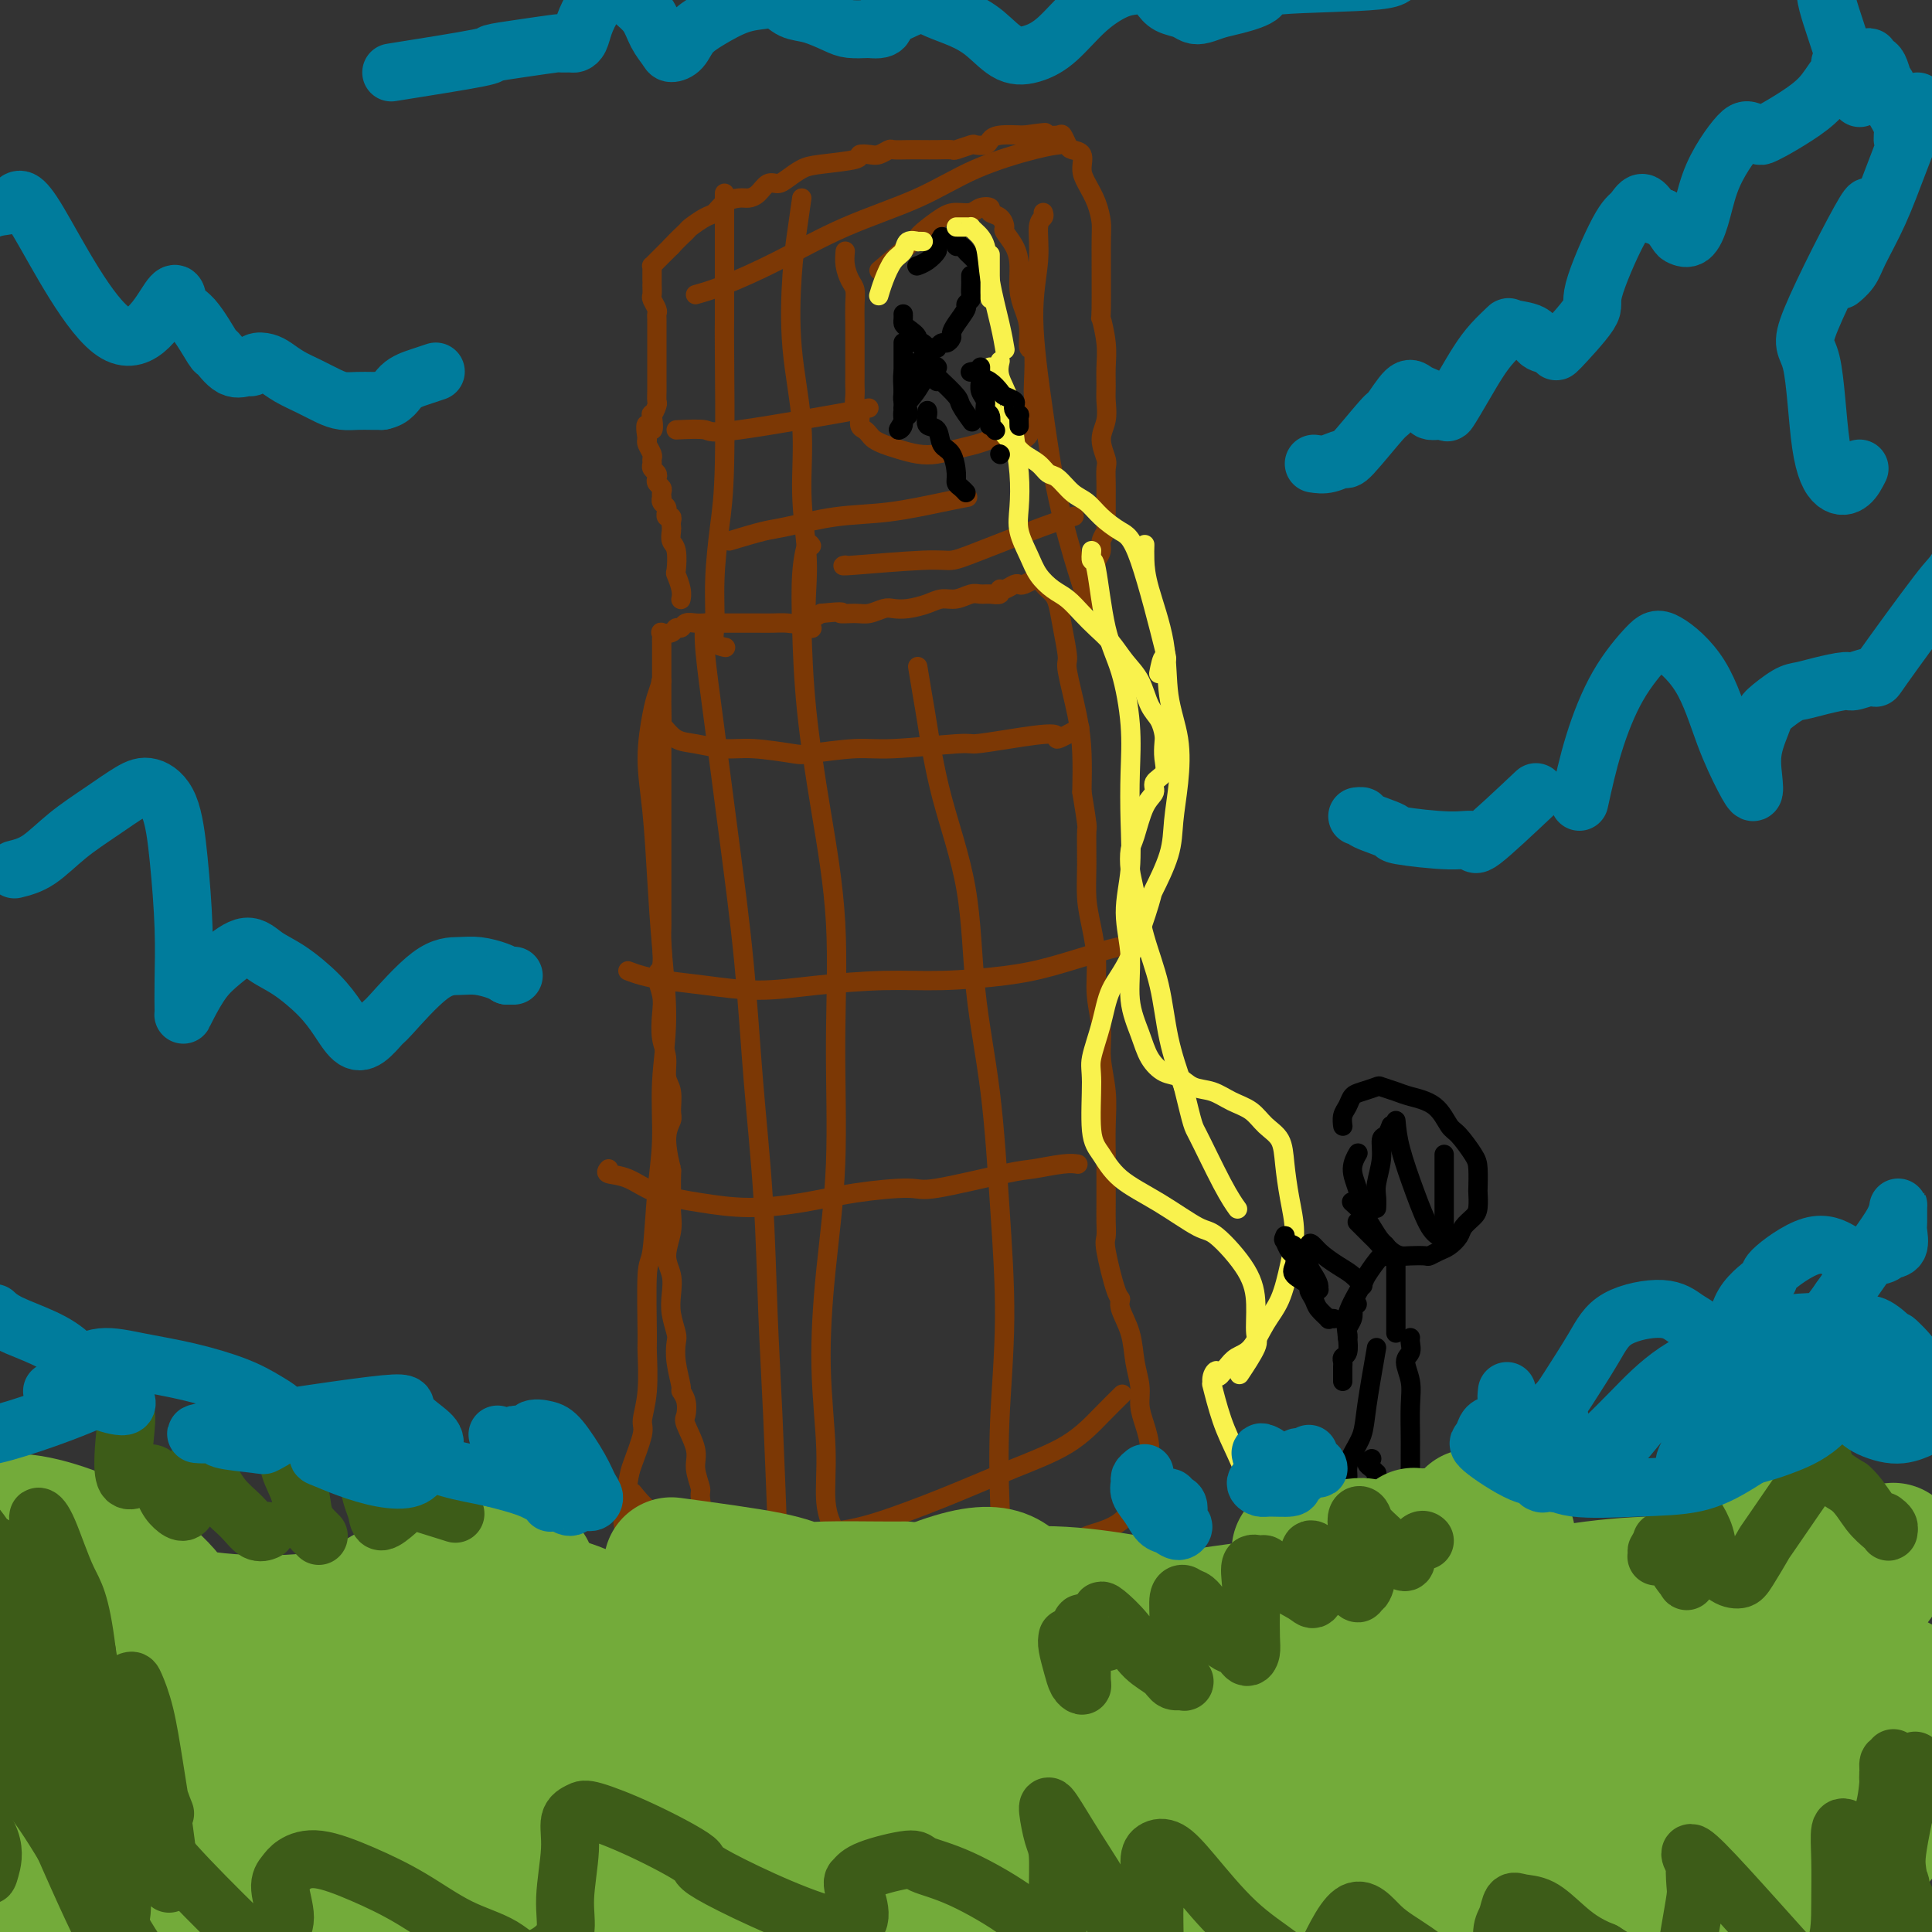 <svg viewBox='0 0 400 400' version='1.1' xmlns='http://www.w3.org/2000/svg' xmlns:xlink='http://www.w3.org/1999/xlink'><rect x="0" y="0" width="400" height="400" fill="#333333" stroke="none"/><g fill='none' stroke='#7C3805' stroke-width='4' stroke-linecap='round' stroke-linejoin='round'><path d='M149,314c0.111,0.030 0.222,0.060 0,0c-0.222,-0.060 -0.778,-0.208 -1,0c-0.222,0.208 -0.111,0.774 0,1c0.111,0.226 0.223,0.114 0,0c-0.223,-0.114 -0.782,-0.230 -1,0c-0.218,0.230 -0.096,0.807 0,1c0.096,0.193 0.165,0.001 0,0c-0.165,-0.001 -0.564,0.189 -1,-1c-0.436,-1.189 -0.909,-3.758 -1,-5c-0.091,-1.242 0.200,-1.157 0,-2c-0.200,-0.843 -0.890,-2.613 -1,-4c-0.110,-1.387 0.359,-2.389 0,-4c-0.359,-1.611 -1.545,-3.829 -2,-5c-0.455,-1.171 -0.178,-1.296 0,-2c0.178,-0.704 0.258,-1.989 0,-3c-0.258,-1.011 -0.853,-1.750 -1,-2c-0.147,-0.250 0.153,-0.012 0,-1c-0.153,-0.988 -0.759,-3.201 -1,-5c-0.241,-1.799 -0.116,-3.184 0,-4c0.116,-0.816 0.222,-1.063 0,-2c-0.222,-0.937 -0.774,-2.564 -1,-4c-0.226,-1.436 -0.127,-2.680 0,-4c0.127,-1.320 0.283,-2.716 0,-4c-0.283,-1.284 -1.004,-2.458 -1,-4c0.004,-1.542 0.732,-3.454 1,-5c0.268,-1.546 0.077,-2.728 0,-4c-0.077,-1.272 -0.038,-2.636 0,-4'/><path d='M139,247c-0.077,-6.243 0.229,-4.351 0,-5c-0.229,-0.649 -0.994,-3.838 -1,-6c-0.006,-2.162 0.745,-3.295 1,-4c0.255,-0.705 0.012,-0.981 0,-2c-0.012,-1.019 0.207,-2.783 0,-4c-0.207,-1.217 -0.839,-1.889 -1,-3c-0.161,-1.111 0.148,-2.662 0,-4c-0.148,-1.338 -0.754,-2.463 -1,-4c-0.246,-1.537 -0.133,-3.486 0,-5c0.133,-1.514 0.284,-2.594 0,-4c-0.284,-1.406 -1.004,-3.138 -1,-4c0.004,-0.862 0.733,-0.854 1,-2c0.267,-1.146 0.071,-3.447 0,-5c-0.071,-1.553 -0.019,-2.358 0,-3c0.019,-0.642 0.005,-1.120 0,-2c-0.005,-0.880 -0.001,-2.163 0,-3c0.001,-0.837 0.000,-1.229 0,-2c-0.000,-0.771 -0.000,-1.921 0,-3c0.000,-1.079 0.000,-2.088 0,-3c-0.000,-0.912 -0.000,-1.726 0,-3c0.000,-1.274 0.000,-3.009 0,-4c-0.000,-0.991 -0.000,-1.238 0,-2c0.000,-0.762 0.000,-2.039 0,-3c-0.000,-0.961 -0.000,-1.607 0,-2c0.000,-0.393 0.000,-0.534 0,-1c-0.000,-0.466 -0.000,-1.258 0,-2c0.000,-0.742 0.000,-1.433 0,-2c-0.000,-0.567 -0.000,-1.011 0,-2c0.000,-0.989 0.000,-2.523 0,-3c-0.000,-0.477 -0.000,0.102 0,0c0.000,-0.102 0.000,-0.886 0,-2c-0.000,-1.114 -0.000,-2.557 0,-4'/><path d='M137,149c-0.309,-15.278 -0.083,-4.474 0,-1c0.083,3.474 0.022,-0.383 0,-2c-0.022,-1.617 -0.006,-0.996 0,-1c0.006,-0.004 0.002,-0.635 0,-1c-0.002,-0.365 -0.000,-0.465 0,-1c0.000,-0.535 0.000,-1.507 0,-2c-0.000,-0.493 -0.000,-0.509 0,-1c0.000,-0.491 -0.000,-1.459 0,-2c0.000,-0.541 0.000,-0.656 0,-1c-0.000,-0.344 -0.000,-0.918 0,-1c0.000,-0.082 0.001,0.328 0,0c-0.001,-0.328 -0.002,-1.395 0,-2c0.002,-0.605 0.007,-0.750 0,-1c-0.007,-0.250 -0.027,-0.607 0,-1c0.027,-0.393 0.102,-0.822 0,-1c-0.102,-0.178 -0.379,-0.104 0,0c0.379,0.104 1.414,0.238 2,0c0.586,-0.238 0.723,-0.848 1,-1c0.277,-0.152 0.695,0.156 1,0c0.305,-0.156 0.499,-0.774 1,-1c0.501,-0.226 1.311,-0.061 2,0c0.689,0.061 1.259,0.016 2,0c0.741,-0.016 1.654,-0.004 2,0c0.346,0.004 0.126,0.001 1,0c0.874,-0.001 2.842,-0.001 4,0c1.158,0.001 1.506,0.002 2,0c0.494,-0.002 1.135,-0.006 2,0c0.865,0.006 1.953,0.022 3,0c1.047,-0.022 2.051,-0.083 3,0c0.949,0.083 1.843,0.309 3,0c1.157,-0.309 2.579,-1.155 4,-2'/><path d='M170,127c5.866,-0.615 4.033,-0.151 4,0c-0.033,0.151 1.736,-0.011 3,0c1.264,0.011 2.022,0.197 3,0c0.978,-0.197 2.176,-0.775 3,-1c0.824,-0.225 1.273,-0.098 2,0c0.727,0.098 1.731,0.166 3,0c1.269,-0.166 2.801,-0.566 4,-1c1.199,-0.434 2.064,-0.901 3,-1c0.936,-0.099 1.943,0.171 3,0c1.057,-0.171 2.163,-0.782 3,-1c0.837,-0.218 1.403,-0.043 2,0c0.597,0.043 1.224,-0.045 2,0c0.776,0.045 1.700,0.222 2,0c0.300,-0.222 -0.023,-0.843 0,-1c0.023,-0.157 0.392,0.150 1,0c0.608,-0.150 1.454,-0.758 2,-1c0.546,-0.242 0.790,-0.118 1,0c0.210,0.118 0.385,0.231 1,0c0.615,-0.231 1.670,-0.805 2,-1c0.330,-0.195 -0.066,-0.011 0,0c0.066,0.011 0.595,-0.151 1,0c0.405,0.151 0.685,0.614 1,1c0.315,0.386 0.663,0.696 1,1c0.337,0.304 0.663,0.604 1,1c0.337,0.396 0.685,0.890 1,2c0.315,1.110 0.596,2.835 1,5c0.404,2.165 0.932,4.768 1,6c0.068,1.232 -0.322,1.093 0,3c0.322,1.907 1.356,5.860 2,9c0.644,3.140 0.898,5.469 1,8c0.102,2.531 0.051,5.266 0,8'/><path d='M224,164c1.306,7.979 1.072,6.926 1,8c-0.072,1.074 0.018,4.277 0,7c-0.018,2.723 -0.144,4.968 0,7c0.144,2.032 0.559,3.850 1,6c0.441,2.150 0.906,4.632 1,7c0.094,2.368 -0.185,4.623 0,7c0.185,2.377 0.834,4.875 1,7c0.166,2.125 -0.152,3.877 0,6c0.152,2.123 0.773,4.616 1,7c0.227,2.384 0.061,4.658 0,7c-0.061,2.342 -0.016,4.753 0,6c0.016,1.247 0.003,1.329 0,3c-0.003,1.671 0.006,4.931 0,7c-0.006,2.069 -0.025,2.946 0,4c0.025,1.054 0.096,2.286 0,3c-0.096,0.714 -0.359,0.909 0,3c0.359,2.091 1.339,6.078 2,8c0.661,1.922 1.004,1.781 1,2c-0.004,0.219 -0.356,0.799 0,2c0.356,1.201 1.418,3.022 2,5c0.582,1.978 0.682,4.111 1,6c0.318,1.889 0.852,3.534 1,5c0.148,1.466 -0.090,2.754 0,4c0.090,1.246 0.507,2.450 1,4c0.493,1.550 1.060,3.446 1,5c-0.060,1.554 -0.747,2.764 -1,4c-0.253,1.236 -0.072,2.496 0,3c0.072,0.504 0.036,0.252 0,0'/><path d='M137,141c-0.346,1.023 -0.692,2.046 -1,3c-0.308,0.954 -0.577,1.840 -1,4c-0.423,2.160 -0.998,5.594 -1,9c-0.002,3.406 0.570,6.783 1,11c0.430,4.217 0.719,9.275 1,14c0.281,4.725 0.556,9.117 1,14c0.444,4.883 1.059,10.258 1,15c-0.059,4.742 -0.790,8.850 -1,13c-0.210,4.150 0.101,8.342 0,12c-0.101,3.658 -0.616,6.781 -1,11c-0.384,4.219 -0.638,9.533 -1,12c-0.362,2.467 -0.833,2.086 -1,5c-0.167,2.914 -0.029,9.123 0,12c0.029,2.877 -0.052,2.424 0,4c0.052,1.576 0.236,5.183 0,8c-0.236,2.817 -0.891,4.846 -1,6c-0.109,1.154 0.329,1.434 0,3c-0.329,1.566 -1.425,4.418 -2,6c-0.575,1.582 -0.631,1.895 -1,4c-0.369,2.105 -1.052,6.003 -1,8c0.052,1.997 0.839,2.093 1,2c0.161,-0.093 -0.305,-0.377 0,0c0.305,0.377 1.382,1.414 2,2c0.618,0.586 0.776,0.721 1,1c0.224,0.279 0.514,0.704 1,1c0.486,0.296 1.169,0.464 2,1c0.831,0.536 1.809,1.439 3,2c1.191,0.561 2.596,0.781 4,1'/><path d='M143,325c2.893,1.487 3.125,0.203 4,0c0.875,-0.203 2.395,0.675 4,1c1.605,0.325 3.297,0.098 5,0c1.703,-0.098 3.418,-0.068 5,0c1.582,0.068 3.030,0.172 5,0c1.970,-0.172 4.460,-0.622 7,-1c2.540,-0.378 5.129,-0.685 7,-1c1.871,-0.315 3.023,-0.640 5,-1c1.977,-0.360 4.779,-0.756 7,-1c2.221,-0.244 3.862,-0.338 6,-1c2.138,-0.662 4.775,-1.893 7,-2c2.225,-0.107 4.040,0.911 6,1c1.960,0.089 4.065,-0.752 6,-1c1.935,-0.248 3.701,0.095 5,0c1.299,-0.095 2.131,-0.628 3,-1c0.869,-0.372 1.774,-0.583 3,-1c1.226,-0.417 2.772,-1.040 4,-2c1.228,-0.960 2.138,-2.259 3,-3c0.862,-0.741 1.675,-0.926 2,-1c0.325,-0.074 0.163,-0.037 0,0'/><path d='M137,150c0.965,1.187 1.929,2.374 3,3c1.071,0.626 2.248,0.691 4,1c1.752,0.309 4.078,0.863 6,1c1.922,0.137 3.439,-0.144 6,0c2.561,0.144 6.165,0.714 8,1c1.835,0.286 1.902,0.287 4,0c2.098,-0.287 6.225,-0.864 9,-1c2.775,-0.136 4.196,0.168 8,0c3.804,-0.168 9.992,-0.810 13,-1c3.008,-0.190 2.835,0.071 4,0c1.165,-0.071 3.669,-0.475 7,-1c3.331,-0.525 7.491,-1.172 9,-1c1.509,0.172 0.368,1.162 1,1c0.632,-0.162 3.038,-1.475 4,-2c0.962,-0.525 0.481,-0.263 0,0'/><path d='M130,201c0.874,0.330 1.749,0.660 3,1c1.251,0.340 2.879,0.690 5,1c2.121,0.310 4.735,0.581 8,1c3.265,0.419 7.182,0.985 11,1c3.818,0.015 7.538,-0.523 12,-1c4.462,-0.477 9.667,-0.895 14,-1c4.333,-0.105 7.795,0.101 12,0c4.205,-0.101 9.151,-0.511 13,-1c3.849,-0.489 6.599,-1.059 10,-2c3.401,-0.941 7.454,-2.253 10,-3c2.546,-0.747 3.585,-0.928 4,-1c0.415,-0.072 0.208,-0.036 0,0'/><path d='M126,242c-0.327,0.387 -0.655,0.773 0,1c0.655,0.227 2.292,0.293 4,1c1.708,0.707 3.486,2.054 6,3c2.514,0.946 5.763,1.493 9,2c3.237,0.507 6.463,0.976 10,1c3.537,0.024 7.384,-0.396 11,-1c3.616,-0.604 6.999,-1.390 11,-2c4.001,-0.610 8.619,-1.043 11,-1c2.381,0.043 2.526,0.561 6,0c3.474,-0.561 10.276,-2.203 14,-3c3.724,-0.797 4.369,-0.750 6,-1c1.631,-0.250 4.247,-0.798 6,-1c1.753,-0.202 2.644,-0.058 3,0c0.356,0.058 0.178,0.029 0,0'/><path d='M131,309c1.110,1.382 2.221,2.765 4,4c1.779,1.235 4.227,2.324 7,3c2.773,0.676 5.871,0.941 9,1c3.129,0.059 6.288,-0.087 10,0c3.712,0.087 7.975,0.405 12,0c4.025,-0.405 7.811,-1.535 12,-3c4.189,-1.465 8.780,-3.265 13,-5c4.220,-1.735 8.070,-3.404 12,-5c3.930,-1.596 7.940,-3.118 11,-5c3.060,-1.882 5.170,-4.122 7,-6c1.830,-1.878 3.380,-3.394 4,-4c0.620,-0.606 0.310,-0.303 0,0'/><path d='M168,113c-0.313,-0.449 -0.626,-0.897 -1,0c-0.374,0.897 -0.811,3.140 -1,6c-0.189,2.860 -0.132,6.338 0,11c0.132,4.662 0.338,10.508 1,17c0.662,6.492 1.779,13.630 3,21c1.221,7.370 2.547,14.973 3,23c0.453,8.027 0.035,16.477 0,25c-0.035,8.523 0.315,17.117 0,25c-0.315,7.883 -1.294,15.053 -2,22c-0.706,6.947 -1.138,13.669 -1,20c0.138,6.331 0.846,12.271 1,17c0.154,4.729 -0.247,8.247 0,11c0.247,2.753 1.144,4.741 2,6c0.856,1.259 1.673,1.788 2,2c0.327,0.212 0.163,0.106 0,0'/><path d='M190,138c0.363,2.194 0.725,4.387 1,6c0.275,1.613 0.461,2.645 1,6c0.539,3.355 1.429,9.033 3,15c1.571,5.967 3.823,12.224 5,19c1.177,6.776 1.278,14.072 2,21c0.722,6.928 2.063,13.489 3,21c0.937,7.511 1.468,15.972 2,24c0.532,8.028 1.063,15.623 1,23c-0.063,7.377 -0.721,14.537 -1,21c-0.279,6.463 -0.180,12.229 0,17c0.180,4.771 0.440,8.547 0,11c-0.440,2.453 -1.580,3.584 -2,4c-0.420,0.416 -0.120,0.119 0,0c0.120,-0.119 0.060,-0.059 0,0'/><path d='M146,129c-0.157,1.262 -0.313,2.524 0,6c0.313,3.476 1.096,9.165 2,16c0.904,6.835 1.930,14.817 3,23c1.070,8.183 2.184,16.568 3,25c0.816,8.432 1.333,16.911 2,25c0.667,8.089 1.485,15.786 2,24c0.515,8.214 0.726,16.944 1,24c0.274,7.056 0.612,12.438 1,21c0.388,8.562 0.825,20.303 1,25c0.175,4.697 0.087,2.348 0,0'/><path d='M141,124c0.008,-0.036 0.016,-0.073 0,0c-0.016,0.073 -0.056,0.255 0,0c0.056,-0.255 0.207,-0.946 0,-2c-0.207,-1.054 -0.774,-2.471 -1,-3c-0.226,-0.529 -0.113,-0.169 0,-1c0.113,-0.831 0.226,-2.852 0,-4c-0.226,-1.148 -0.792,-1.422 -1,-2c-0.208,-0.578 -0.060,-1.460 0,-2c0.060,-0.540 0.030,-0.737 0,-1c-0.030,-0.263 -0.061,-0.591 0,-1c0.061,-0.409 0.213,-0.897 0,-1c-0.213,-0.103 -0.793,0.180 -1,0c-0.207,-0.180 -0.041,-0.823 0,-1c0.041,-0.177 -0.041,0.111 0,0c0.041,-0.111 0.207,-0.621 0,-1c-0.207,-0.379 -0.787,-0.626 -1,-1c-0.213,-0.374 -0.061,-0.874 0,-1c0.061,-0.126 0.030,0.121 0,0c-0.030,-0.121 -0.060,-0.610 0,-1c0.060,-0.390 0.208,-0.682 0,-1c-0.208,-0.318 -0.774,-0.663 -1,-1c-0.226,-0.337 -0.113,-0.668 0,-1c0.113,-0.332 0.228,-0.665 0,-1c-0.228,-0.335 -0.797,-0.671 -1,-1c-0.203,-0.329 -0.041,-0.652 0,-1c0.041,-0.348 -0.041,-0.722 0,-1c0.041,-0.278 0.203,-0.459 0,-1c-0.203,-0.541 -0.772,-1.440 -1,-2c-0.228,-0.560 -0.114,-0.780 0,-1'/><path d='M134,91c-0.861,-5.368 0.487,-2.288 1,-2c0.513,0.288 0.190,-2.216 0,-3c-0.190,-0.784 -0.247,0.153 0,0c0.247,-0.153 0.798,-1.396 1,-2c0.202,-0.604 0.054,-0.571 0,-1c-0.054,-0.429 -0.014,-1.321 0,-2c0.014,-0.679 0.004,-1.145 0,-2c-0.004,-0.855 -0.001,-2.099 0,-3c0.001,-0.901 0.000,-1.460 0,-2c-0.000,-0.540 0.000,-1.062 0,-2c-0.000,-0.938 -0.000,-2.293 0,-3c0.000,-0.707 0.001,-0.766 0,-1c-0.001,-0.234 -0.004,-0.644 0,-1c0.004,-0.356 0.015,-0.658 0,-1c-0.015,-0.342 -0.057,-0.725 0,-1c0.057,-0.275 0.211,-0.442 0,-1c-0.211,-0.558 -0.789,-1.507 -1,-2c-0.211,-0.493 -0.057,-0.531 0,-1c0.057,-0.469 0.015,-1.369 0,-2c-0.015,-0.631 -0.005,-0.991 0,-1c0.005,-0.009 0.005,0.334 0,0c-0.005,-0.334 -0.013,-1.346 0,-2c0.013,-0.654 0.048,-0.952 0,-1c-0.048,-0.048 -0.178,0.152 0,0c0.178,-0.152 0.663,-0.656 1,-1c0.337,-0.344 0.525,-0.527 1,-1c0.475,-0.473 1.238,-1.237 2,-2'/><path d='M139,51c1.279,-1.422 2.477,-2.479 3,-3c0.523,-0.521 0.370,-0.508 1,-1c0.630,-0.492 2.041,-1.490 3,-2c0.959,-0.510 1.464,-0.531 2,-1c0.536,-0.469 1.102,-1.387 2,-2c0.898,-0.613 2.128,-0.920 3,-1c0.872,-0.080 1.388,0.068 2,0c0.612,-0.068 1.322,-0.351 2,-1c0.678,-0.649 1.325,-1.666 2,-2c0.675,-0.334 1.380,0.013 2,0c0.620,-0.013 1.156,-0.385 2,-1c0.844,-0.615 1.998,-1.471 3,-2c1.002,-0.529 1.854,-0.729 4,-1c2.146,-0.271 5.587,-0.612 7,-1c1.413,-0.388 0.797,-0.822 1,-1c0.203,-0.178 1.226,-0.100 2,0c0.774,0.100 1.299,0.223 2,0c0.701,-0.223 1.580,-0.792 2,-1c0.420,-0.208 0.383,-0.056 1,0c0.617,0.056 1.889,0.016 3,0c1.111,-0.016 2.060,-0.008 3,0c0.940,0.008 1.872,0.016 3,0c1.128,-0.016 2.453,-0.056 3,0c0.547,0.056 0.317,0.208 1,0c0.683,-0.208 2.278,-0.778 3,-1c0.722,-0.222 0.572,-0.098 1,0c0.428,0.098 1.434,0.171 2,0c0.566,-0.171 0.691,-0.584 1,-1c0.309,-0.416 0.803,-0.833 2,-1c1.197,-0.167 3.099,-0.083 5,0'/><path d='M212,28c7.590,-1.083 3.563,-0.292 2,0c-1.563,0.292 -0.664,0.085 0,0c0.664,-0.085 1.094,-0.047 2,0c0.906,0.047 2.289,0.105 3,0c0.711,-0.105 0.750,-0.373 1,0c0.250,0.373 0.710,1.386 1,2c0.290,0.614 0.410,0.827 1,1c0.590,0.173 1.650,0.305 2,1c0.350,0.695 -0.012,1.954 0,3c0.012,1.046 0.396,1.880 1,3c0.604,1.120 1.429,2.527 2,4c0.571,1.473 0.889,3.012 1,4c0.111,0.988 0.016,1.425 0,5c-0.016,3.575 0.048,10.288 0,13c-0.048,2.712 -0.209,1.425 0,2c0.209,0.575 0.789,3.014 1,5c0.211,1.986 0.052,3.521 0,5c-0.052,1.479 0.004,2.904 0,4c-0.004,1.096 -0.068,1.864 0,3c0.068,1.136 0.267,2.639 0,4c-0.267,1.361 -1.000,2.580 -1,4c-0.000,1.420 0.732,3.040 1,4c0.268,0.960 0.072,1.259 0,2c-0.072,0.741 -0.018,1.924 0,3c0.018,1.076 0.001,2.046 0,3c-0.001,0.954 0.015,1.894 0,3c-0.015,1.106 -0.059,2.379 0,3c0.059,0.621 0.222,0.589 0,1c-0.222,0.411 -0.829,1.264 -1,2c-0.171,0.736 0.094,1.353 0,2c-0.094,0.647 -0.547,1.323 -1,2'/><path d='M227,116c-0.822,12.000 -2.378,7.000 -3,5c-0.622,-2.000 -0.311,-1.000 0,0'/><path d='M175,52c-0.083,0.971 -0.166,1.943 0,3c0.166,1.057 0.580,2.200 1,3c0.420,0.800 0.844,1.256 1,2c0.156,0.744 0.042,1.774 0,3c-0.042,1.226 -0.011,2.646 0,4c0.011,1.354 0.003,2.640 0,4c-0.003,1.360 -0.002,2.792 0,4c0.002,1.208 0.005,2.192 0,3c-0.005,0.808 -0.016,1.439 0,2c0.016,0.561 0.060,1.053 0,2c-0.060,0.947 -0.223,2.348 0,3c0.223,0.652 0.833,0.556 1,1c0.167,0.444 -0.107,1.428 0,2c0.107,0.572 0.597,0.730 1,1c0.403,0.270 0.719,0.650 1,1c0.281,0.350 0.528,0.669 1,1c0.472,0.331 1.168,0.674 2,1c0.832,0.326 1.801,0.635 3,1c1.199,0.365 2.630,0.788 4,1c1.370,0.212 2.679,0.214 4,0c1.321,-0.214 2.653,-0.645 4,-1c1.347,-0.355 2.709,-0.634 4,-1c1.291,-0.366 2.512,-0.819 3,-1c0.488,-0.181 0.244,-0.091 0,0'/><path d='M182,56c2.835,-2.392 5.669,-4.784 7,-6c1.331,-1.216 1.157,-1.258 2,-2c0.843,-0.742 2.703,-2.186 4,-3c1.297,-0.814 2.030,-1.000 3,-1c0.970,-0.000 2.175,0.184 3,0c0.825,-0.184 1.269,-0.736 2,-1c0.731,-0.264 1.749,-0.241 2,0c0.251,0.241 -0.266,0.700 0,1c0.266,0.300 1.315,0.441 2,1c0.685,0.559 1.006,1.535 1,2c-0.006,0.465 -0.339,0.420 0,1c0.339,0.580 1.349,1.784 2,3c0.651,1.216 0.944,2.443 1,4c0.056,1.557 -0.125,3.445 0,5c0.125,1.555 0.555,2.777 1,4c0.445,1.223 0.903,2.449 1,4c0.097,1.551 -0.169,3.429 0,4c0.169,0.571 0.774,-0.166 1,1c0.226,1.166 0.074,4.235 0,6c-0.074,1.765 -0.071,2.227 0,3c0.071,0.773 0.212,1.857 0,3c-0.212,1.143 -0.775,2.345 -1,3c-0.225,0.655 -0.113,0.764 0,1c0.113,0.236 0.226,0.599 0,1c-0.226,0.401 -0.792,0.839 -1,1c-0.208,0.161 -0.060,0.046 0,0c0.060,-0.046 0.030,-0.023 0,0'/><path d='M150,40c-0.000,0.149 -0.000,0.297 0,1c0.000,0.703 0.001,1.959 0,4c-0.001,2.041 -0.003,4.866 0,9c0.003,4.134 0.011,9.579 0,12c-0.011,2.421 -0.041,1.820 0,7c0.041,5.180 0.153,16.141 0,23c-0.153,6.859 -0.569,9.617 -1,13c-0.431,3.383 -0.875,7.390 -1,11c-0.125,3.610 0.070,6.823 0,9c-0.070,2.177 -0.403,3.317 0,4c0.403,0.683 1.544,0.909 2,1c0.456,0.091 0.228,0.045 0,0'/><path d='M166,41c-0.326,2.289 -0.652,4.578 -1,7c-0.348,2.422 -0.716,4.978 -1,9c-0.284,4.022 -0.482,9.512 0,15c0.482,5.488 1.645,10.976 2,16c0.355,5.024 -0.097,9.585 0,14c0.097,4.415 0.744,8.686 1,12c0.256,3.314 0.120,5.672 0,8c-0.120,2.328 -0.225,4.627 0,6c0.225,1.373 0.778,1.821 1,2c0.222,0.179 0.111,0.090 0,0'/><path d='M144,61c1.613,-0.454 3.226,-0.907 6,-2c2.774,-1.093 6.709,-2.825 11,-5c4.291,-2.175 8.936,-4.793 14,-7c5.064,-2.207 10.545,-4.003 15,-6c4.455,-1.997 7.885,-4.195 12,-6c4.115,-1.805 8.916,-3.217 12,-4c3.084,-0.783 4.453,-0.938 5,-1c0.547,-0.062 0.274,-0.031 0,0'/><path d='M140,89c2.458,-0.119 4.917,-0.238 6,0c1.083,0.238 0.792,0.833 7,0c6.208,-0.833 18.917,-3.095 24,-4c5.083,-0.905 2.542,-0.452 0,0'/><path d='M151,112c2.627,-0.788 5.255,-1.577 7,-2c1.745,-0.423 2.608,-0.481 5,-1c2.392,-0.519 6.312,-1.498 10,-2c3.688,-0.502 7.143,-0.526 11,-1c3.857,-0.474 8.115,-1.397 11,-2c2.885,-0.603 4.396,-0.887 5,-1c0.604,-0.113 0.302,-0.057 0,0'/><path d='M175,117c-0.582,0.120 -1.164,0.240 2,0c3.164,-0.240 10.074,-0.838 14,-1c3.926,-0.162 4.867,0.114 6,0c1.133,-0.114 2.458,-0.618 6,-2c3.542,-1.382 9.300,-3.641 13,-5c3.700,-1.359 5.343,-1.817 6,-2c0.657,-0.183 0.329,-0.092 0,0'/><path d='M216,44c0.125,0.344 0.249,0.688 0,1c-0.249,0.312 -0.872,0.592 -1,2c-0.128,1.408 0.238,3.943 0,7c-0.238,3.057 -1.079,6.634 -1,12c0.079,5.366 1.079,12.521 2,19c0.921,6.479 1.762,12.283 3,18c1.238,5.717 2.872,11.347 4,15c1.128,3.653 1.751,5.329 2,6c0.249,0.671 0.125,0.335 0,0'/></g>
<g fill='none' stroke='#000000' stroke-width='4' stroke-linecap='round' stroke-linejoin='round'><path d='M201,57c-0.002,0.364 -0.005,0.728 0,1c0.005,0.272 0.017,0.452 0,1c-0.017,0.548 -0.064,1.463 0,2c0.064,0.537 0.237,0.697 0,1c-0.237,0.303 -0.886,0.749 -1,1c-0.114,0.251 0.306,0.306 0,1c-0.306,0.694 -1.339,2.027 -2,3c-0.661,0.973 -0.952,1.585 -1,2c-0.048,0.415 0.145,0.633 0,1c-0.145,0.367 -0.630,0.883 -1,1c-0.370,0.117 -0.625,-0.165 -1,0c-0.375,0.165 -0.870,0.777 -1,1c-0.130,0.223 0.106,0.056 0,0c-0.106,-0.056 -0.553,-0.001 -1,0c-0.447,0.001 -0.893,-0.051 -1,0c-0.107,0.051 0.125,0.206 0,0c-0.125,-0.206 -0.607,-0.773 -1,-1c-0.393,-0.227 -0.696,-0.113 -1,0'/><path d='M190,71c-0.978,0.037 0.078,-0.372 0,-1c-0.078,-0.628 -1.289,-1.475 -2,-2c-0.711,-0.525 -0.923,-0.728 -1,-1c-0.077,-0.272 -0.021,-0.612 0,-1c0.021,-0.388 0.006,-0.825 0,-1c-0.006,-0.175 -0.003,-0.087 0,0'/><path d='M195,49c-0.467,0.785 -0.935,1.569 -1,2c-0.065,0.431 0.271,0.507 0,1c-0.271,0.493 -1.150,1.402 -2,2c-0.850,0.598 -1.671,0.885 -2,1c-0.329,0.115 -0.164,0.057 0,0'/><path d='M198,49c0.024,0.303 0.048,0.606 0,1c-0.048,0.394 -0.167,0.880 0,1c0.167,0.120 0.619,-0.125 1,0c0.381,0.125 0.690,0.621 1,1c0.310,0.379 0.622,0.640 1,1c0.378,0.360 0.822,0.817 1,1c0.178,0.183 0.089,0.091 0,0'/></g>
<g fill='none' stroke='#F9F24D' stroke-width='4' stroke-linecap='round' stroke-linejoin='round'><path d='M198,47c0.728,-0.004 1.456,-0.009 2,0c0.544,0.009 0.904,0.031 1,0c0.096,-0.031 -0.073,-0.116 0,0c0.073,0.116 0.387,0.435 1,1c0.613,0.565 1.523,1.378 2,3c0.477,1.622 0.520,4.053 1,7c0.480,2.947 1.399,6.409 2,9c0.601,2.591 0.886,4.312 1,5c0.114,0.688 0.057,0.344 0,0'/><path d='M205,53c0.000,-0.356 0.000,-0.711 0,1c0.000,1.711 0.000,5.489 0,7c0.000,1.511 0.000,0.756 0,0'/><path d='M205,76c-0.015,0.568 -0.030,1.135 0,2c0.030,0.865 0.105,2.027 0,3c-0.105,0.973 -0.391,1.755 0,3c0.391,1.245 1.459,2.952 2,4c0.541,1.048 0.554,1.437 1,2c0.446,0.563 1.326,1.301 2,2c0.674,0.699 1.142,1.360 2,2c0.858,0.640 2.106,1.259 3,2c0.894,0.741 1.435,1.605 2,2c0.565,0.395 1.155,0.322 2,1c0.845,0.678 1.946,2.106 3,3c1.054,0.894 2.063,1.255 3,2c0.937,0.745 1.804,1.874 3,3c1.196,1.126 2.723,2.250 4,3c1.277,0.750 2.303,1.126 4,6c1.697,4.874 4.063,14.244 5,18c0.937,3.756 0.445,1.896 0,2c-0.445,0.104 -0.841,2.173 -1,3c-0.159,0.827 -0.079,0.414 0,0'/><path d='M207,75c0.055,-0.231 0.109,-0.462 0,0c-0.109,0.462 -0.383,1.617 0,3c0.383,1.383 1.421,2.994 2,5c0.579,2.006 0.697,4.406 1,7c0.303,2.594 0.790,5.383 1,8c0.210,2.617 0.142,5.061 0,7c-0.142,1.939 -0.359,3.372 0,5c0.359,1.628 1.292,3.450 2,5c0.708,1.550 1.190,2.827 2,4c0.810,1.173 1.949,2.242 3,3c1.051,0.758 2.013,1.207 3,2c0.987,0.793 1.997,1.932 3,3c1.003,1.068 1.998,2.064 3,3c1.002,0.936 2.012,1.811 3,3c0.988,1.189 1.953,2.693 3,4c1.047,1.307 2.176,2.418 3,4c0.824,1.582 1.345,3.634 2,5c0.655,1.366 1.446,2.046 2,3c0.554,0.954 0.873,2.181 1,3c0.127,0.819 0.064,1.231 0,2c-0.064,0.769 -0.128,1.897 0,3c0.128,1.103 0.448,2.183 0,3c-0.448,0.817 -1.665,1.372 -2,2c-0.335,0.628 0.211,1.329 0,2c-0.211,0.671 -1.178,1.312 -2,3c-0.822,1.688 -1.497,4.422 -2,6c-0.503,1.578 -0.832,1.999 -1,3c-0.168,1.001 -0.173,2.581 0,4c0.173,1.419 0.524,2.676 1,5c0.476,2.324 1.076,5.716 2,9c0.924,3.284 2.172,6.461 3,10c0.828,3.539 1.237,7.440 2,11c0.763,3.560 1.882,6.780 3,10'/><path d='M245,225c2.126,8.700 1.941,7.951 3,10c1.059,2.049 3.362,6.898 5,10c1.638,3.102 2.611,4.458 3,5c0.389,0.542 0.195,0.271 0,0'/><path d='M237,113c0.007,-0.227 0.014,-0.455 0,0c-0.014,0.455 -0.049,1.591 0,3c0.049,1.409 0.182,3.091 1,6c0.818,2.909 2.321,7.046 3,11c0.679,3.954 0.535,7.727 1,11c0.465,3.273 1.539,6.048 2,9c0.461,2.952 0.309,6.081 0,9c-0.309,2.919 -0.774,5.627 -1,8c-0.226,2.373 -0.214,4.411 -1,7c-0.786,2.589 -2.370,5.729 -3,7c-0.630,1.271 -0.306,0.672 -1,3c-0.694,2.328 -2.406,7.582 -4,11c-1.594,3.418 -3.069,4.998 -4,7c-0.931,2.002 -1.316,4.424 -2,7c-0.684,2.576 -1.667,5.304 -2,7c-0.333,1.696 -0.018,2.359 0,5c0.018,2.641 -0.262,7.258 0,10c0.262,2.742 1.067,3.609 2,5c0.933,1.391 1.994,3.308 4,5c2.006,1.692 4.958,3.160 8,5c3.042,1.840 6.173,4.051 8,5c1.827,0.949 2.349,0.635 4,2c1.651,1.365 4.431,4.409 6,7c1.569,2.591 1.926,4.730 2,7c0.074,2.270 -0.135,4.670 0,6c0.135,1.330 0.613,1.589 0,3c-0.613,1.411 -2.318,3.975 -3,5c-0.682,1.025 -0.341,0.513 0,0'/><path d='M226,114c-0.073,0.929 -0.145,1.858 0,2c0.145,0.142 0.508,-0.504 1,2c0.492,2.504 1.112,8.157 2,12c0.888,3.843 2.043,5.876 3,9c0.957,3.124 1.716,7.340 2,11c0.284,3.660 0.095,6.765 0,10c-0.095,3.235 -0.094,6.600 0,10c0.094,3.400 0.280,6.835 0,10c-0.280,3.165 -1.026,6.062 -1,9c0.026,2.938 0.825,5.919 1,9c0.175,3.081 -0.273,6.263 0,9c0.273,2.737 1.269,5.027 2,7c0.731,1.973 1.199,3.627 2,5c0.801,1.373 1.935,2.465 3,3c1.065,0.535 2.060,0.513 3,1c0.940,0.487 1.826,1.485 3,2c1.174,0.515 2.637,0.548 4,1c1.363,0.452 2.627,1.322 4,2c1.373,0.678 2.854,1.166 4,2c1.146,0.834 1.958,2.016 3,3c1.042,0.984 2.315,1.769 3,3c0.685,1.231 0.781,2.909 1,5c0.219,2.091 0.561,4.595 1,7c0.439,2.405 0.974,4.710 1,7c0.026,2.290 -0.458,4.563 -1,7c-0.542,2.437 -1.142,5.037 -2,7c-0.858,1.963 -1.972,3.289 -3,5c-1.028,1.711 -1.969,3.807 -3,5c-1.031,1.193 -2.152,1.484 -3,2c-0.848,0.516 -1.424,1.258 -2,2'/><path d='M254,283c-2.402,3.453 -1.906,1.587 -2,1c-0.094,-0.587 -0.776,0.105 -1,1c-0.224,0.895 0.012,1.995 0,2c-0.012,0.005 -0.273,-1.083 0,0c0.273,1.083 1.078,4.339 2,7c0.922,2.661 1.960,4.727 3,7c1.040,2.273 2.084,4.753 3,7c0.916,2.247 1.706,4.262 2,6c0.294,1.738 0.093,3.198 0,4c-0.093,0.802 -0.076,0.947 0,2c0.076,1.053 0.213,3.014 0,4c-0.213,0.986 -0.775,0.996 -1,1c-0.225,0.004 -0.112,0.002 0,0'/><path d='M191,50c0.128,0.004 0.256,0.007 0,0c-0.256,-0.007 -0.898,-0.026 -1,0c-0.102,0.026 0.334,0.096 0,0c-0.334,-0.096 -1.438,-0.358 -2,0c-0.562,0.358 -0.582,1.336 -1,2c-0.418,0.664 -1.236,1.013 -2,2c-0.764,0.987 -1.475,2.612 -2,4c-0.525,1.388 -0.864,2.539 -1,3c-0.136,0.461 -0.068,0.230 0,0'/></g>
<g fill='none' stroke='#000000' stroke-width='4' stroke-linecap='round' stroke-linejoin='round'><path d='M191,74c-0.091,0.362 -0.182,0.724 0,1c0.182,0.276 0.636,0.466 1,1c0.364,0.534 0.636,1.413 1,2c0.364,0.587 0.818,0.882 1,1c0.182,0.118 0.091,0.059 0,0'/><path d='M187,71c0.000,-0.059 0.000,-0.118 0,0c-0.000,0.118 -0.001,0.412 0,1c0.001,0.588 0.004,1.471 0,2c-0.004,0.529 -0.015,0.706 0,2c0.015,1.294 0.057,3.706 0,5c-0.057,1.294 -0.211,1.471 0,2c0.211,0.529 0.788,1.412 1,2c0.212,0.588 0.061,0.882 0,1c-0.061,0.118 -0.030,0.059 0,0'/><path d='M201,77c-0.095,0.026 -0.190,0.052 0,0c0.190,-0.052 0.666,-0.183 1,0c0.334,0.183 0.528,0.679 1,1c0.472,0.321 1.223,0.467 2,1c0.777,0.533 1.580,1.452 2,2c0.420,0.548 0.456,0.726 1,1c0.544,0.274 1.596,0.646 2,1c0.404,0.354 0.161,0.691 0,1c-0.161,0.309 -0.239,0.591 0,1c0.239,0.409 0.796,0.947 1,1c0.204,0.053 0.055,-0.377 0,0c-0.055,0.377 -0.015,1.563 0,2c0.015,0.437 0.004,0.125 0,0c-0.004,-0.125 -0.002,-0.062 0,0'/><path d='M203,76c-0.009,0.781 -0.017,1.561 0,2c0.017,0.439 0.061,0.536 0,1c-0.061,0.464 -0.226,1.295 0,2c0.226,0.705 0.844,1.284 1,2c0.156,0.716 -0.151,1.569 0,2c0.151,0.431 0.759,0.442 1,1c0.241,0.558 0.116,1.665 0,2c-0.116,0.335 -0.224,-0.102 0,0c0.224,0.102 0.778,0.743 1,1c0.222,0.257 0.111,0.128 0,0'/><path d='M192,85c0.056,0.204 0.113,0.409 0,1c-0.113,0.591 -0.394,1.569 0,2c0.394,0.431 1.464,0.315 2,1c0.536,0.685 0.539,2.172 1,3c0.461,0.828 1.381,0.996 2,2c0.619,1.004 0.937,2.844 1,4c0.063,1.156 -0.127,1.630 0,2c0.127,0.370 0.573,0.638 1,1c0.427,0.362 0.836,0.818 1,1c0.164,0.182 0.082,0.091 0,0'/><path d='M194,78c1.637,1.554 3.274,3.107 4,4c0.726,0.893 0.542,1.125 1,2c0.458,0.875 1.560,2.393 2,3c0.440,0.607 0.220,0.304 0,0'/><path d='M207,94c0.000,0.000 0.100,0.100 0.1,0.1'/><path d='M194,76c0.064,0.072 0.129,0.143 0,0c-0.129,-0.143 -0.450,-0.501 -1,0c-0.550,0.501 -1.329,1.863 -2,3c-0.671,1.137 -1.233,2.051 -2,3c-0.767,0.949 -1.737,1.934 -2,3c-0.263,1.066 0.182,2.213 0,3c-0.182,0.787 -0.991,1.215 -1,1c-0.009,-0.215 0.782,-1.073 1,-2c0.218,-0.927 -0.138,-1.923 0,-3c0.138,-1.077 0.769,-2.236 1,-3c0.231,-0.764 0.063,-1.134 0,-2c-0.063,-0.866 -0.021,-2.228 0,-3c0.021,-0.772 0.020,-0.955 0,-1c-0.020,-0.045 -0.058,0.048 0,0c0.058,-0.048 0.212,-0.237 0,0c-0.212,0.237 -0.789,0.898 -1,2c-0.211,1.102 -0.057,2.643 0,4c0.057,1.357 0.016,2.531 0,3c-0.016,0.469 -0.008,0.235 0,0'/><path d='M278,233c-0.007,-0.048 -0.013,-0.097 0,0c0.013,0.097 0.047,0.338 0,0c-0.047,-0.338 -0.173,-1.257 0,-2c0.173,-0.743 0.646,-1.310 1,-2c0.354,-0.690 0.588,-1.502 1,-2c0.412,-0.498 1.003,-0.681 2,-1c0.997,-0.319 2.399,-0.775 3,-1c0.601,-0.225 0.402,-0.218 1,0c0.598,0.218 1.993,0.647 3,1c1.007,0.353 1.625,0.629 3,1c1.375,0.371 3.507,0.835 5,2c1.493,1.165 2.348,3.031 3,4c0.652,0.969 1.103,1.042 2,2c0.897,0.958 2.241,2.802 3,4c0.759,1.198 0.934,1.749 1,3c0.066,1.251 0.025,3.203 0,4c-0.025,0.797 -0.033,0.440 0,1c0.033,0.560 0.108,2.038 0,3c-0.108,0.962 -0.399,1.409 -1,2c-0.601,0.591 -1.513,1.325 -2,2c-0.487,0.675 -0.548,1.291 -1,2c-0.452,0.709 -1.294,1.510 -2,2c-0.706,0.490 -1.277,0.668 -2,1c-0.723,0.332 -1.597,0.819 -2,1c-0.403,0.181 -0.335,0.056 -1,0c-0.665,-0.056 -2.062,-0.043 -3,0c-0.938,0.043 -1.416,0.115 -2,0c-0.584,-0.115 -1.273,-0.415 -2,-1c-0.727,-0.585 -1.494,-1.453 -2,-2c-0.506,-0.547 -0.753,-0.774 -1,-1'/><path d='M285,256c-1.722,-1.787 -2.528,-4.255 -3,-6c-0.472,-1.745 -0.611,-2.767 -1,-4c-0.389,-1.233 -1.028,-2.678 -1,-4c0.028,-1.322 0.722,-2.521 1,-3c0.278,-0.479 0.139,-0.240 0,0'/><path d='M288,233c-0.301,0.818 -0.603,1.636 -1,2c-0.397,0.364 -0.891,0.273 -1,1c-0.109,0.727 0.167,2.272 0,4c-0.167,1.728 -0.777,3.638 -1,5c-0.223,1.362 -0.060,2.174 0,3c0.060,0.826 0.017,1.664 0,2c-0.017,0.336 -0.009,0.168 0,0'/><path d='M289,232c0.158,1.713 0.316,3.426 1,6c0.684,2.574 1.895,6.010 3,9c1.105,2.990 2.105,5.536 3,7c0.895,1.464 1.684,1.847 2,2c0.316,0.153 0.158,0.077 0,0'/><path d='M299,239c0.000,0.437 0.000,0.874 0,2c0.000,1.126 0.000,2.941 0,5c0.000,2.059 0.000,4.362 0,6c0.000,1.638 0.000,2.611 0,3c0.000,0.389 0.000,0.195 0,0'/><path d='M286,260c0.446,0.116 0.893,0.232 1,0c0.107,-0.232 -0.125,-0.812 -1,0c-0.875,0.812 -2.392,3.016 -3,4c-0.608,0.984 -0.307,0.747 -1,2c-0.693,1.253 -2.382,3.996 -3,6c-0.618,2.004 -0.166,3.270 0,4c0.166,0.730 0.048,0.923 0,1c-0.048,0.077 -0.024,0.039 0,0'/><path d='M289,261c0.000,0.914 0.000,1.828 0,3c0.000,1.172 0.000,2.601 0,4c0.000,1.399 0.000,2.767 0,4c0.000,1.233 0.000,2.332 0,3c0.000,0.668 -0.000,0.905 0,1c0.000,0.095 0.000,0.047 0,0'/><path d='M280,270c0.534,0.018 1.068,0.035 1,0c-0.068,-0.035 -0.736,-0.124 -1,0c-0.264,0.124 -0.122,0.460 0,1c0.122,0.540 0.225,1.282 0,2c-0.225,0.718 -0.778,1.411 -1,2c-0.222,0.589 -0.112,1.074 0,2c0.112,0.926 0.226,2.293 0,3c-0.226,0.707 -0.793,0.753 -1,1c-0.207,0.247 -0.056,0.693 0,1c0.056,0.307 0.015,0.474 0,1c-0.015,0.526 -0.004,1.411 0,2c0.004,0.589 0.001,0.883 0,1c-0.001,0.117 -0.001,0.059 0,0'/><path d='M285,279c-0.784,4.493 -1.568,8.986 -2,12c-0.432,3.014 -0.511,4.547 -1,6c-0.489,1.453 -1.389,2.824 -2,4c-0.611,1.176 -0.934,2.158 -1,3c-0.066,0.842 0.126,1.546 0,2c-0.126,0.454 -0.570,0.658 -1,1c-0.430,0.342 -0.847,0.823 -1,1c-0.153,0.177 -0.044,0.051 0,0c0.044,-0.051 0.022,-0.025 0,0'/><path d='M292,277c-0.003,0.017 -0.006,0.033 0,0c0.006,-0.033 0.019,-0.117 0,0c-0.019,0.117 -0.072,0.433 0,1c0.072,0.567 0.268,1.384 0,2c-0.268,0.616 -1.000,1.032 -1,2c0.000,0.968 0.732,2.488 1,4c0.268,1.512 0.072,3.016 0,5c-0.072,1.984 -0.019,4.449 0,6c0.019,1.551 0.005,2.187 0,4c-0.005,1.813 -0.001,4.804 0,6c0.001,1.196 0.001,0.598 0,0'/><path d='M276,273c0.128,0.013 0.256,0.026 0,0c-0.256,-0.026 -0.896,-0.091 -1,0c-0.104,0.091 0.329,0.338 0,0c-0.329,-0.338 -1.420,-1.259 -2,-2c-0.580,-0.741 -0.649,-1.300 -1,-2c-0.351,-0.700 -0.983,-1.539 -1,-2c-0.017,-0.461 0.581,-0.542 0,-1c-0.581,-0.458 -2.342,-1.293 -3,-2c-0.658,-0.707 -0.215,-1.285 0,-2c0.215,-0.715 0.201,-1.568 0,-2c-0.201,-0.432 -0.589,-0.442 -1,-1c-0.411,-0.558 -0.844,-1.663 -1,-2c-0.156,-0.337 -0.033,0.095 0,0c0.033,-0.095 -0.022,-0.715 0,-1c0.022,-0.285 0.121,-0.235 0,0c-0.121,0.235 -0.463,0.654 0,1c0.463,0.346 1.731,0.618 2,1c0.269,0.382 -0.460,0.873 0,2c0.460,1.127 2.109,2.891 3,4c0.891,1.109 1.024,1.563 1,2c-0.024,0.437 -0.205,0.857 0,1c0.205,0.143 0.797,0.008 1,0c0.203,-0.008 0.016,0.110 0,0c-0.016,-0.110 0.139,-0.449 0,-1c-0.139,-0.551 -0.573,-1.314 -1,-2c-0.427,-0.686 -0.846,-1.294 -1,-2c-0.154,-0.706 -0.041,-1.509 0,-2c0.041,-0.491 0.011,-0.671 0,-1c-0.011,-0.329 -0.003,-0.808 0,-1c0.003,-0.192 0.002,-0.096 0,0'/><path d='M271,258c0.096,-1.324 0.835,-0.134 2,1c1.165,1.134 2.756,2.211 4,3c1.244,0.789 2.143,1.289 3,2c0.857,0.711 1.674,1.632 2,2c0.326,0.368 0.163,0.184 0,0'/><path d='M281,253c0.446,0.446 0.892,0.891 1,1c0.108,0.109 -0.121,-0.120 0,0c0.121,0.120 0.593,0.589 1,1c0.407,0.411 0.748,0.764 1,1c0.252,0.236 0.415,0.356 1,1c0.585,0.644 1.591,1.813 2,2c0.409,0.187 0.221,-0.609 0,-1c-0.221,-0.391 -0.476,-0.378 -1,-1c-0.524,-0.622 -1.317,-1.879 -2,-3c-0.683,-1.121 -1.255,-2.104 -2,-3c-0.745,-0.896 -1.662,-1.703 -2,-2c-0.338,-0.297 -0.097,-0.085 0,0c0.097,0.085 0.048,0.042 0,0'/><path d='M284,302c-0.505,0.341 -1.011,0.683 -1,1c0.011,0.317 0.537,0.611 1,1c0.463,0.389 0.861,0.875 1,1c0.139,0.125 0.019,-0.110 0,0c-0.019,0.110 0.061,0.565 0,1c-0.061,0.435 -0.265,0.849 0,1c0.265,0.151 0.999,0.041 1,0c0.001,-0.041 -0.730,-0.011 -1,0c-0.270,0.011 -0.077,0.003 0,0c0.077,-0.003 0.039,-0.002 0,0'/></g>
<g fill='none' stroke='#73AB3A' stroke-width='28' stroke-linecap='round' stroke-linejoin='round'><path d='M307,366c-1.245,0.750 -2.490,1.499 -4,2c-1.510,0.501 -3.286,0.753 -5,1c-1.714,0.247 -3.367,0.487 -6,1c-2.633,0.513 -6.248,1.298 -8,2c-1.752,0.702 -1.643,1.320 -5,2c-3.357,0.680 -10.180,1.422 -15,2c-4.820,0.578 -7.636,0.991 -11,1c-3.364,0.009 -7.275,-0.388 -11,0c-3.725,0.388 -7.265,1.561 -10,2c-2.735,0.439 -4.665,0.146 -7,1c-2.335,0.854 -5.074,2.856 -6,4c-0.926,1.144 -0.039,1.432 0,2c0.039,0.568 -0.770,1.417 0,2c0.770,0.583 3.117,0.898 7,1c3.883,0.102 9.300,-0.011 12,0c2.700,0.011 2.683,0.144 8,0c5.317,-0.144 15.969,-0.567 23,-1c7.031,-0.433 10.440,-0.878 16,-2c5.560,-1.122 13.272,-2.921 17,-4c3.728,-1.079 3.473,-1.437 8,-3c4.527,-1.563 13.837,-4.330 21,-7c7.163,-2.670 12.177,-5.244 15,-6c2.823,-0.756 3.453,0.305 7,-1c3.547,-1.305 10.012,-4.976 14,-7c3.988,-2.024 5.499,-2.402 7,-3c1.501,-0.598 2.993,-1.417 4,-2c1.007,-0.583 1.528,-0.929 2,-1c0.472,-0.071 0.896,0.135 1,0c0.104,-0.135 -0.113,-0.610 -1,0c-0.887,0.610 -2.443,2.305 -4,4'/><path d='M376,356c-2.962,1.403 -7.868,2.911 -10,4c-2.132,1.089 -1.492,1.760 -7,4c-5.508,2.240 -17.165,6.048 -26,9c-8.835,2.952 -14.847,5.047 -18,6c-3.153,0.953 -3.445,0.762 -8,2c-4.555,1.238 -13.372,3.903 -18,5c-4.628,1.097 -5.067,0.626 -5,1c0.067,0.374 0.639,1.593 0,2c-0.639,0.407 -2.488,0.002 1,1c3.488,0.998 12.314,3.400 20,5c7.686,1.600 14.234,2.399 17,3c2.766,0.601 1.752,1.004 7,0c5.248,-1.004 16.759,-3.417 24,-5c7.241,-1.583 10.211,-2.337 14,-4c3.789,-1.663 8.396,-4.236 12,-6c3.604,-1.764 6.205,-2.720 8,-4c1.795,-1.280 2.783,-2.882 4,-4c1.217,-1.118 2.663,-1.750 2,-2c-0.663,-0.250 -3.434,-0.118 -2,-1c1.434,-0.882 7.074,-2.779 -5,0c-12.074,2.779 -41.862,10.236 -54,13c-12.138,2.764 -6.625,0.837 -6,2c0.625,1.163 -3.638,5.415 -6,8c-2.362,2.585 -2.824,3.504 -1,6c1.824,2.496 5.934,6.570 8,8c2.066,1.430 2.090,0.218 5,0c2.910,-0.218 8.708,0.560 14,0c5.292,-0.560 10.079,-2.459 15,-5c4.921,-2.541 9.978,-5.726 14,-9c4.022,-3.274 7.011,-6.637 10,-10'/><path d='M385,385c6.101,-6.416 9.353,-12.957 11,-16c1.647,-3.043 1.688,-2.587 2,-4c0.312,-1.413 0.896,-4.693 1,-7c0.104,-2.307 -0.272,-3.640 -1,-5c-0.728,-1.360 -1.806,-2.746 -4,-4c-2.194,-1.254 -5.502,-2.374 -9,-3c-3.498,-0.626 -7.184,-0.757 -11,-1c-3.816,-0.243 -7.761,-0.597 -12,0c-4.239,0.597 -8.770,2.146 -13,4c-4.230,1.854 -8.157,4.015 -11,6c-2.843,1.985 -4.601,3.795 -6,6c-1.399,2.205 -2.439,4.805 -2,6c0.439,1.195 2.357,0.983 2,3c-0.357,2.017 -2.989,6.262 6,3c8.989,-3.262 29.600,-14.031 39,-22c9.400,-7.969 7.590,-13.138 8,-17c0.410,-3.862 3.041,-6.418 4,-8c0.959,-1.582 0.246,-2.192 0,-3c-0.246,-0.808 -0.025,-1.816 -1,-2c-0.975,-0.184 -3.148,0.455 -6,1c-2.852,0.545 -6.385,0.997 -12,3c-5.615,2.003 -13.314,5.558 -17,7c-3.686,1.442 -3.359,0.772 -9,4c-5.641,3.228 -17.250,10.353 -24,15c-6.750,4.647 -8.640,6.815 -11,9c-2.360,2.185 -5.190,4.387 -7,6c-1.810,1.613 -2.598,2.639 -3,3c-0.402,0.361 -0.416,0.059 0,0c0.416,-0.059 1.262,0.126 4,0c2.738,-0.126 7.369,-0.563 12,-1'/><path d='M315,368c5.113,-0.974 9.897,-2.910 15,-5c5.103,-2.090 10.527,-4.336 15,-7c4.473,-2.664 7.996,-5.747 11,-9c3.004,-3.253 5.488,-6.677 7,-9c1.512,-2.323 2.053,-3.547 2,-5c-0.053,-1.453 -0.701,-3.136 -2,-4c-1.299,-0.864 -3.251,-0.909 -7,-1c-3.749,-0.091 -9.297,-0.229 -15,0c-5.703,0.229 -11.562,0.826 -18,2c-6.438,1.174 -13.455,2.924 -20,5c-6.545,2.076 -12.618,4.478 -18,7c-5.382,2.522 -10.074,5.162 -14,8c-3.926,2.838 -7.085,5.872 -9,8c-1.915,2.128 -2.587,3.351 -3,4c-0.413,0.649 -0.567,0.725 0,1c0.567,0.275 1.857,0.750 5,1c3.143,0.250 8.141,0.277 13,0c4.859,-0.277 9.580,-0.857 15,-2c5.420,-1.143 11.538,-2.850 17,-5c5.462,-2.150 10.269,-4.745 14,-7c3.731,-2.255 6.385,-4.170 8,-6c1.615,-1.830 2.189,-3.575 3,-5c0.811,-1.425 1.857,-2.531 1,-3c-0.857,-0.469 -3.618,-0.300 -2,-1c1.618,-0.700 7.616,-2.267 -7,0c-14.616,2.267 -49.848,8.370 -64,11c-14.152,2.630 -7.226,1.787 -7,3c0.226,1.213 -6.247,4.480 -10,7c-3.753,2.520 -4.787,4.291 -6,6c-1.213,1.709 -2.607,3.354 -4,5'/><path d='M235,367c-0.803,2.158 2.189,2.055 4,2c1.811,-0.055 2.443,-0.060 5,0c2.557,0.060 7.041,0.184 12,0c4.959,-0.184 10.394,-0.677 16,-2c5.606,-1.323 11.382,-3.474 16,-6c4.618,-2.526 8.079,-5.425 11,-8c2.921,-2.575 5.301,-4.827 7,-7c1.699,-2.173 2.715,-4.268 3,-6c0.285,-1.732 -0.161,-3.100 -1,-4c-0.839,-0.900 -2.071,-1.331 -5,-2c-2.929,-0.669 -7.556,-1.574 -13,-2c-5.444,-0.426 -11.705,-0.371 -18,0c-6.295,0.371 -12.622,1.060 -19,2c-6.378,0.940 -12.806,2.132 -19,4c-6.194,1.868 -12.154,4.413 -18,6c-5.846,1.587 -11.576,2.216 -15,8c-3.424,5.784 -4.541,16.724 -4,21c0.541,4.276 2.738,1.888 7,1c4.262,-0.888 10.587,-0.277 17,-1c6.413,-0.723 12.915,-2.781 18,-5c5.085,-2.219 8.753,-4.599 12,-7c3.247,-2.401 6.075,-4.823 8,-7c1.925,-2.177 2.949,-4.109 4,-6c1.051,-1.891 2.130,-3.740 2,-5c-0.130,-1.260 -1.469,-1.930 -3,-3c-1.531,-1.070 -3.253,-2.541 -8,-4c-4.747,-1.459 -12.520,-2.907 -19,-4c-6.480,-1.093 -11.668,-1.833 -17,-2c-5.332,-0.167 -10.809,0.238 -16,1c-5.191,0.762 -10.095,1.881 -15,3'/><path d='M187,334c-7.178,1.334 -9.624,2.668 -13,4c-3.376,1.332 -7.683,2.661 -10,4c-2.317,1.339 -2.644,2.688 -3,4c-0.356,1.312 -0.739,2.586 0,4c0.739,1.414 2.602,2.968 6,5c3.398,2.032 8.333,4.543 14,7c5.667,2.457 12.067,4.860 18,6c5.933,1.140 11.400,1.016 15,1c3.600,-0.016 5.332,0.076 8,0c2.668,-0.076 6.273,-0.319 10,-2c3.727,-1.681 7.575,-4.800 10,-7c2.425,-2.200 3.428,-3.481 4,-5c0.572,-1.519 0.712,-3.277 0,-5c-0.712,-1.723 -2.277,-3.410 -5,-6c-2.723,-2.590 -6.605,-6.082 -12,-8c-5.395,-1.918 -12.303,-2.262 -16,-5c-3.697,-2.738 -4.181,-7.870 -18,-3c-13.819,4.870 -40.972,19.744 -51,27c-10.028,7.256 -2.932,6.896 0,8c2.932,1.104 1.700,3.672 7,7c5.300,3.328 17.133,7.417 23,9c5.867,1.583 5.768,0.659 10,0c4.232,-0.659 12.795,-1.054 20,-2c7.205,-0.946 13.052,-2.445 18,-4c4.948,-1.555 8.997,-3.168 13,-5c4.003,-1.832 7.960,-3.883 10,-5c2.040,-1.117 2.165,-1.301 3,-2c0.835,-0.699 2.382,-1.914 2,-3c-0.382,-1.086 -2.691,-2.043 -5,-3'/><path d='M245,355c-2.772,-1.046 -7.203,-2.160 -13,-3c-5.797,-0.840 -12.960,-1.404 -20,-2c-7.040,-0.596 -13.957,-1.224 -21,-1c-7.043,0.224 -14.213,1.299 -20,3c-5.787,1.701 -10.191,4.029 -14,7c-3.809,2.971 -7.022,6.584 -9,10c-1.978,3.416 -2.720,6.634 -4,9c-1.280,2.366 -3.097,3.879 3,8c6.097,4.121 20.108,10.851 29,14c8.892,3.149 12.664,2.718 17,2c4.336,-0.718 9.236,-1.723 14,-3c4.764,-1.277 9.390,-2.827 13,-5c3.610,-2.173 6.202,-4.969 8,-7c1.798,-2.031 2.802,-3.297 3,-5c0.198,-1.703 -0.411,-3.842 -2,-6c-1.589,-2.158 -4.159,-4.336 -8,-6c-3.841,-1.664 -8.953,-2.814 -15,-4c-6.047,-1.186 -13.027,-2.407 -20,-3c-6.973,-0.593 -13.937,-0.557 -21,0c-7.063,0.557 -14.224,1.635 -19,4c-4.776,2.365 -7.168,6.016 -13,8c-5.832,1.984 -15.104,2.300 -9,8c6.104,5.700 27.585,16.784 37,21c9.415,4.216 6.763,1.563 9,0c2.237,-1.563 9.362,-2.038 15,-3c5.638,-0.962 9.787,-2.413 13,-4c3.213,-1.587 5.489,-3.311 7,-5c1.511,-1.689 2.255,-3.345 3,-5'/><path d='M208,387c1.137,-2.238 -1.020,-2.835 -4,-5c-2.980,-2.165 -6.784,-5.900 -12,-9c-5.216,-3.100 -11.842,-5.567 -19,-8c-7.158,-2.433 -14.846,-4.834 -22,-6c-7.154,-1.166 -13.775,-1.098 -20,-1c-6.225,0.098 -12.055,0.224 -17,1c-4.945,0.776 -9.007,2.201 -12,4c-2.993,1.799 -4.919,3.971 -6,6c-1.081,2.029 -1.319,3.915 -1,6c0.319,2.085 1.195,4.369 4,7c2.805,2.631 7.539,5.609 14,8c6.461,2.391 14.650,4.196 20,7c5.350,2.804 7.862,6.606 20,2c12.138,-4.606 33.904,-17.621 42,-23c8.096,-5.379 2.523,-3.124 0,-3c-2.523,0.124 -1.996,-1.885 -3,-4c-1.004,-2.115 -3.540,-4.335 -11,-8c-7.460,-3.665 -19.843,-8.773 -26,-11c-6.157,-2.227 -6.089,-1.571 -10,-2c-3.911,-0.429 -11.802,-1.941 -18,-2c-6.198,-0.059 -10.702,1.337 -15,3c-4.298,1.663 -8.391,3.594 -12,6c-3.609,2.406 -6.735,5.289 -9,8c-2.265,2.711 -3.668,5.252 -4,8c-0.332,2.748 0.408,5.705 3,9c2.592,3.295 7.037,6.930 12,10c4.963,3.070 10.444,5.575 16,7c5.556,1.425 11.188,1.768 16,1c4.812,-0.768 8.803,-2.648 12,-5c3.197,-2.352 5.598,-5.176 8,-8'/><path d='M154,385c4.010,-3.950 4.033,-7.324 4,-11c-0.033,-3.676 -0.124,-7.652 -2,-12c-1.876,-4.348 -5.539,-9.066 -10,-13c-4.461,-3.934 -9.720,-7.082 -15,-10c-5.280,-2.918 -10.580,-5.606 -16,-7c-5.420,-1.394 -10.959,-1.495 -17,-1c-6.041,0.495 -12.583,1.585 -18,4c-5.417,2.415 -9.708,6.154 -14,10c-4.292,3.846 -8.584,7.798 -12,12c-3.416,4.202 -5.955,8.654 -8,13c-2.045,4.346 -3.597,8.587 -4,12c-0.403,3.413 0.341,5.999 2,8c1.659,2.001 4.231,3.418 8,5c3.769,1.582 8.735,3.329 13,4c4.265,0.671 7.828,0.266 14,0c6.172,-0.266 14.951,-0.392 16,-10c1.049,-9.608 -5.633,-28.699 -9,-36c-3.367,-7.301 -3.421,-2.813 -7,-2c-3.579,0.813 -10.685,-2.050 -17,-3c-6.315,-0.950 -11.838,0.014 -17,1c-5.162,0.986 -9.962,1.996 -14,4c-4.038,2.004 -7.313,5.002 -10,8c-2.687,2.998 -4.786,5.997 -6,9c-1.214,3.003 -1.542,6.012 -1,9c0.542,2.988 1.955,5.955 5,9c3.045,3.045 7.723,6.167 13,9c5.277,2.833 11.151,5.378 16,7c4.849,1.622 8.671,2.321 12,2c3.329,-0.321 6.164,-1.660 9,-3'/><path d='M69,403c2.129,-1.330 2.952,-3.154 4,-5c1.048,-1.846 2.320,-3.712 2,-6c-0.320,-2.288 -2.231,-4.998 -5,-8c-2.769,-3.002 -6.395,-6.296 -11,-9c-4.605,-2.704 -10.188,-4.817 -15,-6c-4.812,-1.183 -8.853,-1.435 -13,-2c-4.147,-0.565 -8.402,-1.442 -12,-1c-3.598,0.442 -6.540,2.204 -10,4c-3.460,1.796 -7.439,3.624 -10,6c-2.561,2.376 -3.706,5.298 -2,9c1.706,3.702 6.262,8.184 12,12c5.738,3.816 12.657,6.965 19,9c6.343,2.035 12.111,2.957 18,3c5.889,0.043 11.899,-0.792 16,-3c4.101,-2.208 6.292,-5.790 10,-8c3.708,-2.210 8.934,-3.048 4,-11c-4.934,-7.952 -20.028,-23.019 -27,-29c-6.972,-5.981 -5.822,-2.875 -9,-2c-3.178,0.875 -10.685,-0.482 -16,0c-5.315,0.482 -8.437,2.801 -12,5c-3.563,2.199 -7.566,4.278 -10,7c-2.434,2.722 -3.297,6.087 -1,10c2.297,3.913 7.755,8.373 13,12c5.245,3.627 10.276,6.420 15,8c4.724,1.580 9.141,1.946 13,1c3.859,-0.946 7.158,-3.204 10,-6c2.842,-2.796 5.226,-6.131 7,-10c1.774,-3.869 2.939,-8.272 3,-13c0.061,-4.728 -0.983,-9.779 -3,-14c-2.017,-4.221 -5.009,-7.610 -8,-11'/><path d='M51,345c-3.507,-3.435 -8.274,-6.523 -13,-9c-4.726,-2.477 -9.412,-4.345 -14,-5c-4.588,-0.655 -9.080,-0.098 -13,1c-3.920,1.098 -7.268,2.736 -10,5c-2.732,2.264 -4.848,5.154 -6,8c-1.152,2.846 -1.339,5.646 0,8c1.339,2.354 4.204,4.261 7,6c2.796,1.739 5.523,3.311 9,4c3.477,0.689 7.706,0.494 11,0c3.294,-0.494 5.655,-1.288 8,-3c2.345,-1.712 4.673,-4.344 6,-7c1.327,-2.656 1.651,-5.337 2,-8c0.349,-2.663 0.723,-5.307 0,-8c-0.723,-2.693 -2.544,-5.435 -5,-8c-2.456,-2.565 -5.549,-4.955 -9,-7c-3.451,-2.045 -7.261,-3.746 -11,-5c-3.739,-1.254 -7.406,-2.060 -10,-2c-2.594,0.060 -4.114,0.987 -4,2c0.114,1.013 1.861,2.111 6,4c4.139,1.889 10.669,4.570 16,7c5.331,2.430 9.461,4.611 15,6c5.539,1.389 12.485,1.988 19,2c6.515,0.012 12.600,-0.563 17,-2c4.400,-1.437 7.117,-3.736 10,-5c2.883,-1.264 5.933,-1.493 8,-2c2.067,-0.507 3.152,-1.290 4,-2c0.848,-0.710 1.459,-1.345 1,-2c-0.459,-0.655 -1.988,-1.330 0,-1c1.988,0.330 7.494,1.665 13,3'/><path d='M108,325c2.167,0.500 1.083,0.250 0,0'/><path d='M139,324c7.733,1.041 15.467,2.083 20,3c4.533,0.917 5.867,1.710 7,2c1.133,0.290 2.067,0.078 5,0c2.933,-0.078 7.867,-0.021 11,0c3.133,0.021 4.467,0.006 5,0c0.533,-0.006 0.267,-0.003 0,0'/><path d='M269,321c1.781,0.150 3.562,0.299 6,0c2.438,-0.299 5.533,-1.047 7,-1c1.467,0.047 1.307,0.888 3,1c1.693,0.112 5.240,-0.505 7,-1c1.760,-0.495 1.732,-0.869 2,-1c0.268,-0.131 0.830,-0.021 1,0c0.170,0.021 -0.053,-0.047 0,0c0.053,0.047 0.383,0.209 0,0c-0.383,-0.209 -1.477,-0.788 -2,-1c-0.523,-0.212 -0.474,-0.056 0,0c0.474,0.056 1.374,0.012 2,0c0.626,-0.012 0.977,0.008 2,0c1.023,-0.008 2.719,-0.043 4,0c1.281,0.043 2.148,0.165 3,0c0.852,-0.165 1.689,-0.619 2,-1c0.311,-0.381 0.096,-0.691 0,-1c-0.096,-0.309 -0.073,-0.617 0,-1c0.073,-0.383 0.197,-0.842 0,-1c-0.197,-0.158 -0.715,-0.014 -1,0c-0.285,0.014 -0.339,-0.101 0,0c0.339,0.101 1.070,0.419 2,1c0.930,0.581 2.058,1.426 3,2c0.942,0.574 1.698,0.878 2,1c0.302,0.122 0.151,0.061 0,0'/><path d='M366,313c0.113,0.762 0.226,1.524 1,2c0.774,0.476 2.208,0.667 3,1c0.792,0.333 0.940,0.810 1,1c0.060,0.190 0.030,0.095 0,0'/><path d='M392,321c0.000,0.000 0.100,0.100 0.1,0.1'/></g>
<g fill='none' stroke='#3D5C18' stroke-width='12' stroke-linecap='round' stroke-linejoin='round'><path d='M221,339c-0.091,0.475 -0.182,0.949 0,2c0.182,1.051 0.637,2.677 1,4c0.363,1.323 0.633,2.341 1,3c0.367,0.659 0.830,0.957 1,1c0.170,0.043 0.046,-0.169 0,-1c-0.046,-0.831 -0.014,-2.280 0,-3c0.014,-0.720 0.011,-0.712 0,-2c-0.011,-1.288 -0.028,-3.873 0,-5c0.028,-1.127 0.101,-0.797 0,-1c-0.101,-0.203 -0.377,-0.940 0,-1c0.377,-0.060 1.408,0.555 2,1c0.592,0.445 0.747,0.718 1,1c0.253,0.282 0.605,0.572 1,1c0.395,0.428 0.834,0.994 1,1c0.166,0.006 0.059,-0.547 0,-1c-0.059,-0.453 -0.070,-0.804 0,-1c0.070,-0.196 0.223,-0.236 0,-1c-0.223,-0.764 -0.820,-2.252 -1,-3c-0.180,-0.748 0.059,-0.757 1,0c0.941,0.757 2.585,2.279 4,4c1.415,1.721 2.601,3.640 4,5c1.399,1.360 3.012,2.160 4,3c0.988,0.840 1.351,1.720 2,2c0.649,0.280 1.585,-0.040 2,0c0.415,0.040 0.310,0.441 0,0c-0.310,-0.441 -0.826,-1.723 -1,-4c-0.174,-2.277 -0.005,-5.548 0,-8c0.005,-2.452 -0.152,-4.083 0,-5c0.152,-0.917 0.615,-1.119 1,-1c0.385,0.119 0.693,0.560 1,1'/><path d='M246,331c1.609,-1.192 4.130,4.330 6,7c1.870,2.670 3.089,2.490 4,3c0.911,0.510 1.512,1.709 2,2c0.488,0.291 0.861,-0.326 1,-1c0.139,-0.674 0.044,-1.406 0,-3c-0.044,-1.594 -0.038,-4.051 0,-6c0.038,-1.949 0.108,-3.389 0,-5c-0.108,-1.611 -0.394,-3.392 0,-4c0.394,-0.608 1.467,-0.042 2,0c0.533,0.042 0.524,-0.441 1,0c0.476,0.441 1.435,1.806 3,3c1.565,1.194 3.736,2.217 5,3c1.264,0.783 1.623,1.325 2,1c0.377,-0.325 0.773,-1.518 1,-2c0.227,-0.482 0.286,-0.253 0,-1c-0.286,-0.747 -0.918,-2.471 -1,-3c-0.082,-0.529 0.387,0.137 0,-1c-0.387,-1.137 -1.630,-4.079 0,-3c1.630,1.079 6.133,6.177 8,8c1.867,1.823 1.099,0.371 1,0c-0.099,-0.371 0.470,0.338 1,0c0.530,-0.338 1.021,-1.724 1,-4c-0.021,-2.276 -0.554,-5.442 -1,-7c-0.446,-1.558 -0.805,-1.509 -1,-2c-0.195,-0.491 -0.228,-1.522 0,-2c0.228,-0.478 0.716,-0.401 1,0c0.284,0.401 0.365,1.128 1,2c0.635,0.872 1.825,1.889 3,3c1.175,1.111 2.336,2.318 3,3c0.664,0.682 0.832,0.841 1,1'/><path d='M290,323c1.586,1.194 1.052,-0.321 1,-1c-0.052,-0.679 0.378,-0.522 1,-1c0.622,-0.478 1.437,-1.590 2,-2c0.563,-0.410 0.875,-0.117 1,0c0.125,0.117 0.062,0.059 0,0'/><path d='M344,319c-0.426,1.235 -0.852,2.470 -1,3c-0.148,0.530 -0.016,0.355 0,0c0.016,-0.355 -0.082,-0.891 0,-1c0.082,-0.109 0.346,0.210 1,0c0.654,-0.210 1.700,-0.949 2,-1c0.300,-0.051 -0.144,0.586 0,1c0.144,0.414 0.876,0.604 1,1c0.124,0.396 -0.360,0.998 0,2c0.360,1.002 1.565,2.404 2,3c0.435,0.596 0.102,0.388 0,0c-0.102,-0.388 0.027,-0.955 0,-2c-0.027,-1.045 -0.210,-2.569 0,-4c0.210,-1.431 0.814,-2.768 1,-4c0.186,-1.232 -0.047,-2.358 0,-3c0.047,-0.642 0.373,-0.798 1,0c0.627,0.798 1.556,2.551 2,4c0.444,1.449 0.404,2.593 1,4c0.596,1.407 1.829,3.076 3,4c1.171,0.924 2.280,1.103 3,1c0.720,-0.103 1.051,-0.489 2,-2c0.949,-1.511 2.517,-4.148 3,-5c0.483,-0.852 -0.118,0.081 2,-3c2.118,-3.081 6.955,-10.176 9,-13c2.045,-2.824 1.299,-1.378 2,0c0.701,1.378 2.851,2.689 5,4'/><path d='M383,308c1.823,1.585 2.882,3.546 4,5c1.118,1.454 2.296,2.400 3,3c0.704,0.600 0.935,0.854 1,1c0.065,0.146 -0.034,0.183 0,0c0.034,-0.183 0.201,-0.588 0,-1c-0.201,-0.412 -0.772,-0.832 -1,-1c-0.228,-0.168 -0.114,-0.084 0,0'/><path d='M392,364c-0.031,1.689 -0.062,3.378 0,4c0.062,0.622 0.216,0.178 0,0c-0.216,-0.178 -0.803,-0.090 -1,0c-0.197,0.090 -0.004,0.180 0,0c0.004,-0.180 -0.181,-0.631 0,-1c0.181,-0.369 0.726,-0.656 1,-1c0.274,-0.344 0.276,-0.745 0,-1c-0.276,-0.255 -0.828,-0.363 -1,0c-0.172,0.363 0.038,1.198 0,3c-0.038,1.802 -0.323,4.571 -1,7c-0.677,2.429 -1.747,4.519 -2,7c-0.253,2.481 0.311,5.352 1,8c0.689,2.648 1.502,5.073 2,7c0.498,1.927 0.680,3.355 1,4c0.320,0.645 0.776,0.505 1,-2c0.224,-2.505 0.216,-7.376 0,-10c-0.216,-2.624 -0.638,-3.000 0,-7c0.638,-4.000 2.338,-11.623 3,-15c0.662,-3.377 0.285,-2.509 1,-2c0.715,0.509 2.521,0.658 4,2c1.479,1.342 2.631,3.878 4,7c1.369,3.122 2.956,6.832 4,9c1.044,2.168 1.544,2.794 2,5c0.456,2.206 0.869,5.991 1,9c0.131,3.009 -0.020,5.243 0,6c0.020,0.757 0.212,0.038 0,-3c-0.212,-3.038 -0.826,-8.395 -1,-13c-0.174,-4.605 0.093,-8.459 0,-12c-0.093,-3.541 -0.547,-6.771 -1,-10'/><path d='M410,365c-0.267,-6.563 0.064,-3.972 0,-3c-0.064,0.972 -0.524,0.324 -1,0c-0.476,-0.324 -0.970,-0.324 -1,1c-0.030,1.324 0.403,3.973 1,8c0.597,4.027 1.358,9.432 1,14c-0.358,4.568 -1.834,8.299 -3,11c-1.166,2.701 -2.021,4.371 -3,5c-0.979,0.629 -2.080,0.216 -3,0c-0.920,-0.216 -1.657,-0.236 -3,-2c-1.343,-1.764 -3.292,-5.272 -4,-7c-0.708,-1.728 -0.176,-1.677 -1,-3c-0.824,-1.323 -3.005,-4.021 -5,-6c-1.995,-1.979 -3.802,-3.240 -5,-4c-1.198,-0.760 -1.785,-1.018 -2,0c-0.215,1.018 -0.059,3.312 0,6c0.059,2.688 0.019,5.772 0,9c-0.019,3.228 -0.018,6.601 -1,9c-0.982,2.399 -2.946,3.823 -3,6c-0.054,2.177 1.803,5.108 -3,0c-4.803,-5.108 -16.267,-18.256 -21,-23c-4.733,-4.744 -2.735,-1.085 -2,0c0.735,1.085 0.209,-0.406 0,0c-0.209,0.406 -0.100,2.707 0,4c0.100,1.293 0.191,1.576 0,3c-0.191,1.424 -0.663,3.989 -1,6c-0.337,2.011 -0.538,3.470 -1,5c-0.462,1.530 -1.186,3.132 -2,4c-0.814,0.868 -1.719,1.003 -3,1c-1.281,-0.003 -2.937,-0.144 -5,-1c-2.063,-0.856 -4.531,-2.428 -7,-4'/><path d='M332,404c-3.886,-1.522 -6.102,-3.326 -8,-5c-1.898,-1.674 -3.479,-3.216 -5,-4c-1.521,-0.784 -2.981,-0.810 -4,-1c-1.019,-0.190 -1.598,-0.545 -2,0c-0.402,0.545 -0.627,1.991 -1,3c-0.373,1.009 -0.893,1.583 -1,3c-0.107,1.417 0.198,3.677 0,6c-0.198,2.323 -0.901,4.708 -1,6c-0.099,1.292 0.404,1.489 0,2c-0.404,0.511 -1.715,1.335 -3,1c-1.285,-0.335 -2.544,-1.831 -5,-4c-2.456,-2.169 -6.111,-5.013 -9,-7c-2.889,-1.987 -5.013,-3.118 -7,-5c-1.987,-1.882 -3.837,-4.515 -6,-3c-2.163,1.515 -4.640,7.177 -6,10c-1.360,2.823 -1.602,2.808 -2,3c-0.398,0.192 -0.953,0.590 -2,0c-1.047,-0.590 -2.588,-2.170 -5,-4c-2.412,-1.830 -5.695,-3.910 -9,-7c-3.305,-3.090 -6.633,-7.189 -9,-10c-2.367,-2.811 -3.773,-4.333 -5,-5c-1.227,-0.667 -2.276,-0.479 -3,0c-0.724,0.479 -1.125,1.249 -1,3c0.125,1.751 0.776,4.484 1,6c0.224,1.516 0.021,1.815 0,4c-0.021,2.185 0.139,6.256 0,8c-0.139,1.744 -0.576,1.162 -1,1c-0.424,-0.162 -0.835,0.097 -2,-1c-1.165,-1.097 -3.082,-3.548 -5,-6'/><path d='M231,398c-1.403,-1.579 -0.909,-2.526 -2,-5c-1.091,-2.474 -3.767,-6.476 -6,-10c-2.233,-3.524 -4.024,-6.570 -5,-8c-0.976,-1.430 -1.136,-1.243 -1,0c0.136,1.243 0.570,3.542 1,5c0.430,1.458 0.856,2.075 1,4c0.144,1.925 0.005,5.158 0,8c-0.005,2.842 0.123,5.291 0,7c-0.123,1.709 -0.496,2.676 -1,3c-0.504,0.324 -1.141,0.005 -2,-1c-0.859,-1.005 -1.942,-2.694 -5,-5c-3.058,-2.306 -8.090,-5.227 -12,-7c-3.910,-1.773 -6.697,-2.396 -8,-3c-1.303,-0.604 -1.120,-1.187 -3,-1c-1.880,0.187 -5.821,1.146 -8,2c-2.179,0.854 -2.596,1.603 -3,2c-0.404,0.397 -0.795,0.442 0,3c0.795,2.558 2.778,7.631 -3,7c-5.778,-0.631 -19.315,-6.965 -25,-10c-5.685,-3.035 -3.517,-2.771 -5,-4c-1.483,-1.229 -6.617,-3.951 -11,-6c-4.383,-2.049 -8.016,-3.425 -10,-4c-1.984,-0.575 -2.319,-0.349 -3,0c-0.681,0.349 -1.707,0.821 -2,2c-0.293,1.179 0.148,3.065 0,6c-0.148,2.935 -0.885,6.921 -1,10c-0.115,3.079 0.392,5.252 0,7c-0.392,1.748 -1.683,3.071 -3,4c-1.317,0.929 -2.658,1.465 -4,2'/><path d='M110,406c-2.024,0.412 -3.583,-1.558 -6,-3c-2.417,-1.442 -5.691,-2.356 -9,-4c-3.309,-1.644 -6.655,-4.018 -10,-6c-3.345,-1.982 -6.691,-3.572 -10,-5c-3.309,-1.428 -6.580,-2.693 -9,-3c-2.420,-0.307 -3.988,0.343 -5,1c-1.012,0.657 -1.470,1.322 -2,2c-0.530,0.678 -1.134,1.368 -1,3c0.134,1.632 1.006,4.206 1,6c-0.006,1.794 -0.891,2.808 -1,4c-0.109,1.192 0.559,2.564 0,3c-0.559,0.436 -2.343,-0.062 -3,0c-0.657,0.062 -0.187,0.686 -3,-2c-2.813,-2.686 -8.910,-8.682 -13,-13c-4.090,-4.318 -6.174,-6.959 -9,-10c-2.826,-3.041 -6.394,-6.481 -9,-9c-2.606,-2.519 -4.250,-4.115 -7,-7c-2.750,-2.885 -6.606,-7.057 -5,-3c1.606,4.057 8.673,16.344 12,22c3.327,5.656 2.912,4.683 3,5c0.088,0.317 0.679,1.925 1,4c0.321,2.075 0.372,4.618 0,6c-0.372,1.382 -1.169,1.602 -2,1c-0.831,-0.602 -1.697,-2.027 -4,-6c-2.303,-3.973 -6.043,-10.493 -9,-15c-2.957,-4.507 -5.131,-7.002 -6,-8c-0.869,-0.998 -0.435,-0.499 0,0'/><path d='M-8,372c2.520,3.185 5.039,6.369 6,9c0.961,2.631 0.362,4.708 0,6c-0.362,1.292 -0.489,1.800 -1,1c-0.511,-0.800 -1.407,-2.908 -2,-5c-0.593,-2.092 -0.884,-4.169 -1,-5c-0.116,-0.831 -0.058,-0.415 0,0'/><path d='M3,348c0.070,0.600 0.140,1.199 1,3c0.860,1.801 2.509,4.803 4,8c1.491,3.197 2.823,6.588 4,9c1.177,2.412 2.198,3.845 2,5c-0.198,1.155 -1.617,2.033 -3,1c-1.383,-1.033 -2.732,-3.978 -4,-6c-1.268,-2.022 -2.457,-3.121 -5,-8c-2.543,-4.879 -6.441,-13.537 -8,-17c-1.559,-3.463 -0.780,-1.732 0,0'/><path d='M19,387c2.179,4.507 4.359,9.014 6,12c1.641,2.986 2.744,4.452 3,5c0.256,0.548 -0.333,0.178 0,1c0.333,0.822 1.590,2.837 -4,-8c-5.590,-10.837 -18.026,-34.525 -23,-44c-4.974,-9.475 -2.487,-4.738 0,0'/><path d='M-6,359c0.000,0.000 0.100,0.100 0.1,0.1'/><path d='M-1,364c0.000,0.000 0.100,0.100 0.1,0.1'/><path d='M8,368c0.000,0.111 0.000,0.222 0,0c0.000,-0.222 0.000,-0.778 0,-1c0.000,-0.222 0.000,-0.111 0,0'/><path d='M10,341c0.078,-0.216 0.156,-0.432 0,-1c-0.156,-0.568 -0.547,-1.488 -1,-3c-0.453,-1.512 -0.966,-3.616 -2,-6c-1.034,-2.384 -2.587,-5.049 -4,-7c-1.413,-1.951 -2.687,-3.189 -4,-4c-1.313,-0.811 -2.664,-1.195 -4,-1c-1.336,0.195 -2.657,0.970 -3,3c-0.343,2.030 0.293,5.317 2,10c1.707,4.683 4.486,10.762 7,17c2.514,6.238 4.762,12.634 7,18c2.238,5.366 4.467,9.700 6,13c1.533,3.300 2.369,5.565 3,7c0.631,1.435 1.057,2.039 1,1c-0.057,-1.039 -0.597,-3.720 0,-2c0.597,1.720 2.332,7.840 0,-3c-2.332,-10.840 -8.732,-38.639 -16,-55c-7.268,-16.361 -15.406,-21.284 -11,-4c4.406,17.284 21.354,56.775 28,71c6.646,14.225 2.988,3.185 2,0c-0.988,-3.185 0.694,1.487 1,-2c0.306,-3.487 -0.764,-15.131 -1,-21c-0.236,-5.869 0.361,-5.963 0,-10c-0.361,-4.037 -1.681,-12.019 -3,-20'/><path d='M18,342c-1.314,-10.731 -2.600,-12.060 -4,-15c-1.400,-2.940 -2.916,-7.492 -4,-10c-1.084,-2.508 -1.737,-2.971 -2,-3c-0.263,-0.029 -0.135,0.376 1,3c1.135,2.624 3.278,7.466 5,13c1.722,5.534 3.021,11.760 5,18c1.979,6.240 4.636,12.494 7,18c2.364,5.506 4.435,10.265 6,14c1.565,3.735 2.624,6.447 3,8c0.376,1.553 0.071,1.947 0,2c-0.071,0.053 0.093,-0.234 0,-2c-0.093,-1.766 -0.444,-5.010 -1,-9c-0.556,-3.990 -1.318,-8.727 -2,-13c-0.682,-4.273 -1.284,-8.081 -2,-11c-0.716,-2.919 -1.545,-4.950 -2,-6c-0.455,-1.050 -0.535,-1.118 -1,-1c-0.465,0.118 -1.315,0.421 -1,2c0.315,1.579 1.796,4.434 3,8c1.204,3.566 2.132,7.845 3,11c0.868,3.155 1.677,5.187 2,6c0.323,0.813 0.162,0.406 0,0'/><path d='M26,293c0.131,0.078 0.261,0.157 0,3c-0.261,2.843 -0.915,8.452 0,10c0.915,1.548 3.398,-0.963 5,-1c1.602,-0.037 2.322,2.399 3,4c0.678,1.601 1.313,2.365 2,3c0.687,0.635 1.427,1.140 2,1c0.573,-0.140 0.978,-0.924 1,-2c0.022,-1.076 -0.340,-2.444 0,-4c0.340,-1.556 1.382,-3.298 2,-4c0.618,-0.702 0.812,-0.363 1,0c0.188,0.363 0.369,0.749 1,2c0.631,1.251 1.710,3.368 3,5c1.290,1.632 2.789,2.778 4,4c1.211,1.222 2.134,2.521 3,3c0.866,0.479 1.676,0.137 2,0c0.324,-0.137 0.162,-0.068 0,0'/><path d='M60,300c-0.210,1.254 -0.421,2.508 0,4c0.421,1.492 1.472,3.223 2,5c0.528,1.777 0.533,3.600 1,5c0.467,1.400 1.395,2.377 2,3c0.605,0.623 0.887,0.892 1,1c0.113,0.108 0.056,0.054 0,0'/><path d='M74,301c0.332,0.608 0.665,1.216 1,2c0.335,0.784 0.674,1.745 1,3c0.326,1.255 0.640,2.804 1,4c0.360,1.196 0.766,2.041 1,3c0.234,0.959 0.296,2.033 1,2c0.704,-0.033 2.051,-1.175 3,-2c0.949,-0.825 1.502,-1.335 1,-2c-0.502,-0.665 -2.058,-1.487 0,-1c2.058,0.487 7.731,2.282 10,3c2.269,0.718 1.135,0.359 0,0'/></g>
<g fill='none' stroke='#007C9C' stroke-width='12' stroke-linecap='round' stroke-linejoin='round'><path d='M272,96c0.943,0.138 1.886,0.276 3,0c1.114,-0.276 2.399,-0.964 3,-1c0.601,-0.036 0.517,0.582 2,-1c1.483,-1.582 4.533,-5.363 6,-7c1.467,-1.637 1.350,-1.131 2,-2c0.650,-0.869 2.066,-3.115 3,-4c0.934,-0.885 1.386,-0.410 2,0c0.614,0.410 1.392,0.755 2,1c0.608,0.245 1.048,0.391 1,1c-0.048,0.609 -0.582,1.682 0,2c0.582,0.318 2.280,-0.119 3,0c0.720,0.119 0.463,0.795 1,0c0.537,-0.795 1.867,-3.061 3,-5c1.133,-1.939 2.069,-3.551 3,-5c0.931,-1.449 1.858,-2.735 3,-4c1.142,-1.265 2.500,-2.509 3,-3c0.500,-0.491 0.142,-0.230 1,0c0.858,0.230 2.932,0.430 4,1c1.068,0.570 1.129,1.512 2,2c0.871,0.488 2.551,0.523 3,1c0.449,0.477 -0.333,1.394 1,0c1.333,-1.394 4.780,-5.101 6,-7c1.220,-1.899 0.214,-1.991 1,-5c0.786,-3.009 3.365,-8.936 5,-12c1.635,-3.064 2.325,-3.265 3,-4c0.675,-0.735 1.336,-2.006 2,-2c0.664,0.006 1.333,1.287 2,2c0.667,0.713 1.334,0.856 2,1'/><path d='M344,45c1.572,0.784 2.503,2.245 3,3c0.497,0.755 0.558,0.804 1,1c0.442,0.196 1.263,0.540 2,0c0.737,-0.540 1.390,-1.964 2,-4c0.610,-2.036 1.175,-4.686 2,-7c0.825,-2.314 1.908,-4.294 3,-6c1.092,-1.706 2.191,-3.138 3,-4c0.809,-0.862 1.328,-1.153 2,-1c0.672,0.153 1.499,0.752 2,1c0.501,0.248 0.677,0.147 1,0c0.323,-0.147 0.795,-0.338 2,-1c1.205,-0.662 3.145,-1.793 5,-3c1.855,-1.207 3.625,-2.490 5,-4c1.375,-1.510 2.356,-3.247 3,-4c0.644,-0.753 0.951,-0.522 1,-1c0.049,-0.478 -0.159,-1.665 0,-2c0.159,-0.335 0.683,0.180 1,0c0.317,-0.180 0.425,-1.057 1,0c0.575,1.057 1.618,4.046 2,5c0.382,0.954 0.103,-0.128 0,0c-0.103,0.128 -0.029,1.465 0,2c0.029,0.535 0.015,0.267 0,0'/><path d='M327,166c0.864,-3.938 1.728,-7.876 3,-12c1.272,-4.124 2.951,-8.434 5,-12c2.049,-3.566 4.467,-6.386 6,-8c1.533,-1.614 2.180,-2.020 4,-1c1.820,1.020 4.814,3.468 7,7c2.186,3.532 3.565,8.149 5,12c1.435,3.851 2.928,6.937 4,9c1.072,2.063 1.724,3.102 2,3c0.276,-0.102 0.178,-1.344 0,-3c-0.178,-1.656 -0.435,-3.725 0,-6c0.435,-2.275 1.563,-4.756 2,-6c0.437,-1.244 0.184,-1.252 1,-2c0.816,-0.748 2.702,-2.237 4,-3c1.298,-0.763 2.010,-0.798 3,-1c0.990,-0.202 2.259,-0.569 4,-1c1.741,-0.431 3.955,-0.926 5,-1c1.045,-0.074 0.920,0.272 2,0c1.080,-0.272 3.366,-1.160 4,-1c0.634,0.160 -0.384,1.370 2,-2c2.384,-3.370 8.169,-11.320 11,-15c2.831,-3.680 2.710,-3.089 4,-5c1.290,-1.911 3.993,-6.323 6,-9c2.007,-2.677 3.318,-3.618 4,-4c0.682,-0.382 0.735,-0.205 1,0c0.265,0.205 0.741,0.436 1,1c0.259,0.564 0.300,1.459 1,2c0.700,0.541 2.057,0.726 3,1c0.943,0.274 1.471,0.637 2,1'/><path d='M423,110c1.467,1.000 1.133,1.000 1,1c-0.133,0.000 -0.067,0.000 0,0'/><path d='M318,164c-4.495,4.233 -8.989,8.467 -11,10c-2.011,1.533 -1.538,0.366 -2,0c-0.462,-0.366 -1.860,0.070 -5,0c-3.140,-0.070 -8.022,-0.646 -10,-1c-1.978,-0.354 -1.052,-0.487 -2,-1c-0.948,-0.513 -3.770,-1.405 -5,-2c-1.230,-0.595 -0.870,-0.891 -1,-1c-0.130,-0.109 -0.752,-0.031 -1,0c-0.248,0.031 -0.124,0.016 0,0'/><path d='M312,288c-0.097,0.786 -0.194,1.572 0,2c0.194,0.428 0.678,0.498 1,1c0.322,0.502 0.482,1.436 1,2c0.518,0.564 1.395,0.757 2,1c0.605,0.243 0.940,0.536 2,0c1.060,-0.536 2.846,-1.900 4,-3c1.154,-1.100 1.677,-1.935 3,-4c1.323,-2.065 3.447,-5.360 5,-8c1.553,-2.640 2.537,-4.624 5,-6c2.463,-1.376 6.407,-2.145 9,-2c2.593,0.145 3.836,1.204 5,2c1.164,0.796 2.247,1.330 3,2c0.753,0.670 1.174,1.475 2,2c0.826,0.525 2.057,0.769 3,1c0.943,0.231 1.598,0.449 2,-1c0.402,-1.449 0.552,-4.564 2,-7c1.448,-2.436 4.195,-4.194 5,-5c0.805,-0.806 -0.331,-0.660 1,-2c1.331,-1.340 5.129,-4.166 8,-5c2.871,-0.834 4.815,0.326 6,1c1.185,0.674 1.610,0.864 3,1c1.390,0.136 3.746,0.218 5,0c1.254,-0.218 1.408,-0.735 2,-1c0.592,-0.265 1.623,-0.280 2,-1c0.377,-0.720 0.100,-2.147 0,-3c-0.100,-0.853 -0.022,-1.132 0,-2c0.022,-0.868 -0.011,-2.327 0,-3c0.011,-0.673 0.065,-0.562 0,0c-0.065,0.562 -0.248,1.574 -1,3c-0.752,1.426 -2.072,3.264 -4,6c-1.928,2.736 -4.464,6.368 -7,10'/><path d='M381,269c-3.259,4.671 -5.406,6.848 -8,9c-2.594,2.152 -5.634,4.280 -9,7c-3.366,2.720 -7.058,6.033 -9,8c-1.942,1.967 -2.134,2.587 -3,4c-0.866,1.413 -2.405,3.617 -3,5c-0.595,1.383 -0.244,1.944 1,2c1.244,0.056 3.383,-0.393 6,-1c2.617,-0.607 5.713,-1.371 8,-2c2.287,-0.629 3.764,-1.123 6,-2c2.236,-0.877 5.230,-2.138 8,-5c2.770,-2.862 5.315,-7.325 6,-10c0.685,-2.675 -0.489,-3.563 -1,-4c-0.511,-0.437 -0.358,-0.425 -2,-1c-1.642,-0.575 -5.077,-1.739 -7,-2c-1.923,-0.261 -2.333,0.379 -4,1c-1.667,0.621 -4.591,1.222 -9,3c-4.409,1.778 -10.305,4.733 -14,7c-3.695,2.267 -5.190,3.846 -7,6c-1.810,2.154 -3.935,4.882 -6,7c-2.065,2.118 -4.069,3.624 -5,4c-0.931,0.376 -0.788,-0.378 -1,-1c-0.212,-0.622 -0.778,-1.111 -2,-2c-1.222,-0.889 -3.101,-2.176 -5,-3c-1.899,-0.824 -3.819,-1.183 -6,-2c-2.181,-0.817 -4.623,-2.090 -6,-2c-1.377,0.090 -1.688,1.545 -2,3'/><path d='M307,298c-0.728,0.621 -1.547,0.674 0,2c1.547,1.326 5.461,3.923 8,5c2.539,1.077 3.704,0.632 5,1c1.296,0.368 2.722,1.548 6,2c3.278,0.452 8.407,0.177 13,0c4.593,-0.177 8.650,-0.255 12,-1c3.350,-0.745 5.994,-2.155 9,-4c3.006,-1.845 6.374,-4.124 8,-5c1.626,-0.876 1.508,-0.347 2,-1c0.492,-0.653 1.592,-2.487 2,-3c0.408,-0.513 0.123,0.295 0,0c-0.123,-0.295 -0.086,-1.694 0,-2c0.086,-0.306 0.219,0.481 0,1c-0.219,0.519 -0.791,0.769 -1,1c-0.209,0.231 -0.053,0.444 -1,1c-0.947,0.556 -2.995,1.455 -4,2c-1.005,0.545 -0.967,0.736 -2,1c-1.033,0.264 -3.138,0.601 -7,1c-3.862,0.399 -9.480,0.859 -2,-1c7.480,-1.859 28.058,-6.038 37,-8c8.942,-1.962 6.246,-1.706 6,-2c-0.246,-0.294 1.957,-1.137 3,-2c1.043,-0.863 0.926,-1.746 1,-2c0.074,-0.254 0.337,0.120 0,0c-0.337,-0.120 -1.276,-0.733 -2,-1c-0.724,-0.267 -1.233,-0.187 -2,0c-0.767,0.187 -1.790,0.482 -4,1c-2.210,0.518 -5.605,1.259 -9,2'/><path d='M385,286c-3.495,0.788 -4.734,1.257 -6,2c-1.266,0.743 -2.561,1.760 -3,2c-0.439,0.240 -0.022,-0.295 0,0c0.022,0.295 -0.349,1.421 1,2c1.349,0.579 4.419,0.610 6,1c1.581,0.390 1.674,1.138 3,2c1.326,0.862 3.886,1.839 6,2c2.114,0.161 3.781,-0.493 5,-1c1.219,-0.507 1.989,-0.866 2,-2c0.011,-1.134 -0.736,-3.044 -1,-5c-0.264,-1.956 -0.044,-3.959 -1,-6c-0.956,-2.041 -3.089,-4.119 -4,-5c-0.911,-0.881 -0.601,-0.564 -3,-1c-2.399,-0.436 -7.509,-1.623 -10,-2c-2.491,-0.377 -2.364,0.057 -4,1c-1.636,0.943 -5.036,2.394 -8,4c-2.964,1.606 -5.491,3.366 -7,5c-1.509,1.634 -2.001,3.142 -5,5c-2.999,1.858 -8.505,4.067 -1,4c7.505,-0.067 28.021,-2.409 36,-4c7.979,-1.591 3.423,-2.429 2,-4c-1.423,-1.571 0.288,-3.874 0,-6c-0.288,-2.126 -2.576,-4.074 -4,-5c-1.424,-0.926 -1.982,-0.829 -5,-1c-3.018,-0.171 -8.494,-0.609 -13,0c-4.506,0.609 -8.043,2.266 -12,4c-3.957,1.734 -8.335,3.544 -12,6c-3.665,2.456 -6.619,5.559 -9,8c-2.381,2.441 -4.191,4.221 -6,6'/><path d='M332,298c-3.830,3.209 -5.903,4.233 -7,5c-1.097,0.767 -1.216,1.277 -2,2c-0.784,0.723 -2.233,1.659 -3,2c-0.767,0.341 -0.851,0.087 -1,0c-0.149,-0.087 -0.363,-0.007 0,0c0.363,0.007 1.302,-0.060 2,0c0.698,0.060 1.154,0.248 2,0c0.846,-0.248 2.083,-0.932 3,-2c0.917,-1.068 1.513,-2.520 2,-3c0.487,-0.480 0.863,0.011 1,0c0.137,-0.011 0.034,-0.525 0,-1c-0.034,-0.475 -0.001,-0.910 0,-1c0.001,-0.090 -0.031,0.166 -1,0c-0.969,-0.166 -2.876,-0.755 -4,-1c-1.124,-0.245 -1.464,-0.146 -2,0c-0.536,0.146 -1.268,0.340 -1,0c0.268,-0.340 1.536,-1.215 2,-2c0.464,-0.785 0.125,-1.481 0,-2c-0.125,-0.519 -0.036,-0.863 0,-1c0.036,-0.137 0.018,-0.069 0,0'/><path d='M262,301c0.170,0.091 0.339,0.182 0,0c-0.339,-0.182 -1.187,-0.637 -1,0c0.187,0.637 1.409,2.367 2,3c0.591,0.633 0.551,0.170 1,0c0.449,-0.170 1.388,-0.049 2,0c0.612,0.049 0.898,0.024 2,0c1.102,-0.024 3.019,-0.048 4,0c0.981,0.048 1.026,0.167 1,0c-0.026,-0.167 -0.121,-0.620 -1,-1c-0.879,-0.380 -2.541,-0.688 -3,-1c-0.459,-0.312 0.286,-0.630 -1,0c-1.286,0.630 -4.604,2.207 -6,3c-1.396,0.793 -0.871,0.802 -1,1c-0.129,0.198 -0.912,0.587 -1,1c-0.088,0.413 0.519,0.851 1,1c0.481,0.149 0.837,0.009 2,0c1.163,-0.009 3.135,0.114 4,0c0.865,-0.114 0.624,-0.465 1,-1c0.376,-0.535 1.369,-1.254 2,-2c0.631,-0.746 0.901,-1.520 1,-2c0.099,-0.480 0.027,-0.668 0,-1c-0.027,-0.332 -0.008,-0.809 0,-1c0.008,-0.191 0.004,-0.095 0,0'/><path d='M237,305c-0.435,0.352 -0.871,0.704 -1,1c-0.129,0.296 0.048,0.537 0,1c-0.048,0.463 -0.322,1.148 0,2c0.322,0.852 1.240,1.871 2,3c0.760,1.129 1.363,2.368 2,3c0.637,0.632 1.310,0.656 2,1c0.690,0.344 1.397,1.007 2,1c0.603,-0.007 1.101,-0.686 1,-1c-0.101,-0.314 -0.801,-0.264 -1,-1c-0.199,-0.736 0.103,-2.258 0,-3c-0.103,-0.742 -0.609,-0.704 -1,-1c-0.391,-0.296 -0.665,-0.927 -1,-1c-0.335,-0.073 -0.731,0.411 -1,1c-0.269,0.589 -0.412,1.281 0,2c0.412,0.719 1.380,1.463 2,2c0.620,0.537 0.891,0.868 1,1c0.109,0.132 0.054,0.066 0,0'/><path d='M103,297c0.944,1.371 1.889,2.742 3,4c1.111,1.258 2.390,2.401 4,4c1.610,1.599 3.553,3.652 5,5c1.447,1.348 2.398,1.989 3,2c0.602,0.011 0.855,-0.610 1,-1c0.145,-0.390 0.182,-0.551 0,-1c-0.182,-0.449 -0.582,-1.187 -1,-2c-0.418,-0.813 -0.854,-1.703 -2,-3c-1.146,-1.297 -3.000,-3.003 -4,-4c-1.000,-0.997 -1.144,-1.286 -2,-2c-0.856,-0.714 -2.423,-1.853 -3,-2c-0.577,-0.147 -0.162,0.697 0,1c0.162,0.303 0.072,0.065 1,1c0.928,0.935 2.873,3.044 5,5c2.127,1.956 4.436,3.758 6,5c1.564,1.242 2.382,1.923 3,2c0.618,0.077 1.037,-0.452 1,-1c-0.037,-0.548 -0.528,-1.116 -1,-2c-0.472,-0.884 -0.923,-2.086 -2,-4c-1.077,-1.914 -2.778,-4.541 -4,-6c-1.222,-1.459 -1.965,-1.750 -3,-2c-1.035,-0.250 -2.361,-0.460 -3,0c-0.639,0.460 -0.592,1.591 0,3c0.592,1.409 1.728,3.096 2,4c0.272,0.904 -0.321,1.025 0,2c0.321,0.975 1.554,2.805 2,4c0.446,1.195 0.103,1.754 0,2c-0.103,0.246 0.034,0.179 0,0c-0.034,-0.179 -0.240,-0.471 -1,-1c-0.760,-0.529 -2.074,-1.294 -4,-2c-1.926,-0.706 -4.463,-1.353 -7,-2'/><path d='M102,306c-3.472,-0.765 -6.153,-1.179 -9,-2c-2.847,-0.821 -5.859,-2.050 -9,-3c-3.141,-0.950 -6.412,-1.622 -9,-2c-2.588,-0.378 -4.494,-0.462 -6,0c-1.506,0.462 -2.611,1.471 -3,2c-0.389,0.529 -0.060,0.579 1,1c1.060,0.421 2.853,1.214 5,2c2.147,0.786 4.649,1.565 7,2c2.351,0.435 4.550,0.524 6,0c1.450,-0.524 2.151,-1.662 3,-3c0.849,-1.338 1.848,-2.876 2,-4c0.152,-1.124 -0.542,-1.833 -2,-3c-1.458,-1.167 -3.679,-2.793 -4,-4c-0.321,-1.207 1.260,-1.994 -7,-1c-8.260,0.994 -26.360,3.770 -33,5c-6.640,1.230 -1.822,0.913 0,1c1.822,0.087 0.646,0.578 2,1c1.354,0.422 5.237,0.776 7,1c1.763,0.224 1.407,0.318 2,0c0.593,-0.318 2.134,-1.046 3,-2c0.866,-0.954 1.058,-2.132 1,-3c-0.058,-0.868 -0.364,-1.426 -1,-2c-0.636,-0.574 -1.600,-1.165 -3,-2c-1.400,-0.835 -3.236,-1.916 -6,-3c-2.764,-1.084 -6.456,-2.172 -10,-3c-3.544,-0.828 -6.940,-1.397 -10,-2c-3.060,-0.603 -5.785,-1.239 -8,-1c-2.215,0.239 -3.918,1.354 -5,2c-1.082,0.646 -1.541,0.823 -2,1'/><path d='M14,284c-1.001,0.824 -0.002,1.385 1,2c1.002,0.615 2.007,1.285 3,2c0.993,0.715 1.975,1.474 3,2c1.025,0.526 2.092,0.818 3,1c0.908,0.182 1.657,0.255 2,0c0.343,-0.255 0.281,-0.839 0,-1c-0.281,-0.161 -0.780,0.100 -2,0c-1.220,-0.100 -3.162,-0.563 -5,-1c-1.838,-0.437 -3.572,-0.848 -5,-1c-1.428,-0.152 -2.551,-0.043 -3,0c-0.449,0.043 -0.225,0.022 0,0'/><path d='M-8,296c0.885,-0.311 1.770,-0.623 2,0c0.230,0.623 -0.194,2.180 5,1c5.194,-1.180 16.006,-5.095 20,-7c3.994,-1.905 1.170,-1.798 0,-2c-1.170,-0.202 -0.685,-0.713 -1,-2c-0.315,-1.287 -1.430,-3.350 -3,-5c-1.570,-1.650 -3.596,-2.885 -6,-4c-2.404,-1.115 -5.186,-2.108 -7,-3c-1.814,-0.892 -2.661,-1.683 -3,-2c-0.339,-0.317 -0.169,-0.158 0,0'/><path d='M3,180c1.604,-0.402 3.208,-0.803 5,-2c1.792,-1.197 3.772,-3.189 6,-5c2.228,-1.811 4.705,-3.440 7,-5c2.295,-1.560 4.408,-3.052 6,-4c1.592,-0.948 2.661,-1.354 4,-1c1.339,0.354 2.947,1.468 4,4c1.053,2.532 1.550,6.482 2,11c0.450,4.518 0.852,9.604 1,14c0.148,4.396 0.041,8.103 0,11c-0.041,2.897 -0.017,4.985 0,6c0.017,1.015 0.026,0.958 0,1c-0.026,0.042 -0.086,0.184 0,0c0.086,-0.184 0.318,-0.695 1,-2c0.682,-1.305 1.814,-3.404 3,-5c1.186,-1.596 2.424,-2.690 4,-4c1.576,-1.310 3.489,-2.837 5,-3c1.511,-0.163 2.620,1.039 4,2c1.380,0.961 3.029,1.682 5,3c1.971,1.318 4.262,3.231 6,5c1.738,1.769 2.922,3.392 4,5c1.078,1.608 2.051,3.201 3,4c0.949,0.799 1.874,0.803 3,0c1.126,-0.803 2.453,-2.412 3,-3c0.547,-0.588 0.314,-0.155 2,-2c1.686,-1.845 5.292,-5.970 8,-8c2.708,-2.030 4.520,-1.967 6,-2c1.480,-0.033 2.629,-0.163 4,0c1.371,0.163 2.963,0.618 4,1c1.037,0.382 1.518,0.691 2,1'/><path d='M105,202c2.711,0.000 1.489,0.000 1,0c-0.489,-0.000 -0.244,0.000 0,0'/><path d='M-8,48c0.288,-0.255 0.576,-0.509 1,-1c0.424,-0.491 0.982,-1.218 2,-2c1.018,-0.782 2.494,-1.618 4,-2c1.506,-0.382 3.043,-0.309 4,-1c0.957,-0.691 1.336,-2.145 5,4c3.664,6.145 10.615,19.890 16,23c5.385,3.110 9.206,-4.413 11,-7c1.794,-2.587 1.561,-0.237 2,1c0.439,1.237 1.550,1.361 3,3c1.450,1.639 3.239,4.794 4,6c0.761,1.206 0.493,0.463 1,1c0.507,0.537 1.788,2.354 3,3c1.212,0.646 2.354,0.123 3,0c0.646,-0.123 0.794,0.155 1,0c0.206,-0.155 0.470,-0.743 1,-1c0.530,-0.257 1.328,-0.181 2,0c0.672,0.181 1.219,0.469 2,1c0.781,0.531 1.798,1.305 3,2c1.202,0.695 2.591,1.311 4,2c1.409,0.689 2.839,1.453 4,2c1.161,0.547 2.053,0.879 3,1c0.947,0.121 1.947,0.033 3,0c1.053,-0.033 2.158,-0.009 3,0c0.842,0.009 1.421,0.005 2,0'/><path d='M79,83c2.413,-0.419 2.946,-1.968 4,-3c1.054,-1.032 2.630,-1.547 4,-2c1.370,-0.453 2.534,-0.844 3,-1c0.466,-0.156 0.233,-0.078 0,0'/><path d='M81,15c7.394,-1.177 14.788,-2.354 18,-3c3.212,-0.646 2.240,-0.762 3,-1c0.760,-0.238 3.250,-0.599 6,-1c2.750,-0.401 5.759,-0.841 7,-1c1.241,-0.159 0.713,-0.037 1,0c0.287,0.037 1.389,-0.013 2,0c0.611,0.013 0.733,0.087 1,0c0.267,-0.087 0.680,-0.336 1,-1c0.320,-0.664 0.546,-1.742 1,-3c0.454,-1.258 1.137,-2.697 2,-4c0.863,-1.303 1.908,-2.470 3,-3c1.092,-0.530 2.233,-0.423 3,0c0.767,0.423 1.160,1.161 2,2c0.840,0.839 2.126,1.779 3,3c0.874,1.221 1.335,2.725 2,4c0.665,1.275 1.533,2.323 2,3c0.467,0.677 0.532,0.984 1,1c0.468,0.016 1.339,-0.258 2,-1c0.661,-0.742 1.110,-1.952 2,-3c0.890,-1.048 2.219,-1.934 4,-3c1.781,-1.066 4.015,-2.312 6,-3c1.985,-0.688 3.722,-0.819 5,-1c1.278,-0.181 2.098,-0.413 3,0c0.902,0.413 1.885,1.470 3,2c1.115,0.530 2.361,0.534 4,1c1.639,0.466 3.672,1.395 5,2c1.328,0.605 1.951,0.887 3,1c1.049,0.113 2.525,0.056 4,0'/><path d='M180,6c4.030,0.501 3.105,-1.247 3,-2c-0.105,-0.753 0.610,-0.510 2,-1c1.390,-0.490 3.455,-1.714 5,-2c1.545,-0.286 2.569,0.366 4,1c1.431,0.634 3.270,1.249 5,2c1.730,0.751 3.353,1.636 5,3c1.647,1.364 3.318,3.206 5,4c1.682,0.794 3.373,0.539 5,0c1.627,-0.539 3.188,-1.361 5,-3c1.812,-1.639 3.875,-4.094 6,-6c2.125,-1.906 4.312,-3.264 6,-4c1.688,-0.736 2.879,-0.849 4,-1c1.121,-0.151 2.173,-0.338 3,0c0.827,0.338 1.428,1.202 2,2c0.572,0.798 1.115,1.531 2,2c0.885,0.469 2.114,0.673 3,1c0.886,0.327 1.431,0.775 2,1c0.569,0.225 1.164,0.225 2,0c0.836,-0.225 1.914,-0.675 3,-1c1.086,-0.325 2.179,-0.524 4,-1c1.821,-0.476 4.368,-1.227 5,-2c0.632,-0.773 -0.653,-1.567 4,-2c4.653,-0.433 15.245,-0.505 20,-1c4.755,-0.495 3.675,-1.412 4,-2c0.325,-0.588 2.057,-0.848 4,-2c1.943,-1.152 4.098,-3.195 7,-5c2.902,-1.805 6.550,-3.370 8,-4c1.450,-0.630 0.700,-0.323 1,0c0.300,0.323 1.650,0.661 3,1'/><path d='M312,-16c0.941,0.663 1.295,1.821 2,3c0.705,1.179 1.762,2.380 3,3c1.238,0.620 2.656,0.658 4,1c1.344,0.342 2.613,0.987 4,1c1.387,0.013 2.891,-0.605 4,-1c1.109,-0.395 1.822,-0.569 3,-1c1.178,-0.431 2.820,-1.121 5,-2c2.180,-0.879 4.896,-1.946 7,-3c2.104,-1.054 3.594,-2.095 5,-3c1.406,-0.905 2.728,-1.674 4,-2c1.272,-0.326 2.495,-0.210 3,0c0.505,0.210 0.291,0.512 1,1c0.709,0.488 2.342,1.162 3,1c0.658,-0.162 0.340,-1.159 4,1c3.660,2.159 11.299,7.476 14,10c2.701,2.524 0.464,2.257 0,4c-0.464,1.743 0.846,5.497 2,9c1.154,3.503 2.151,6.756 3,8c0.849,1.244 1.551,0.480 2,0c0.449,-0.480 0.645,-0.677 1,-1c0.355,-0.323 0.869,-0.772 1,-1c0.131,-0.228 -0.119,-0.236 0,0c0.119,0.236 0.609,0.718 1,1c0.391,0.282 0.683,0.366 1,1c0.317,0.634 0.658,1.817 1,3'/><path d='M390,17c1.206,0.940 0.720,1.791 1,3c0.280,1.209 1.327,2.777 2,4c0.673,1.223 0.972,2.101 1,3c0.028,0.899 -0.217,1.818 0,2c0.217,0.182 0.895,-0.372 1,-1c0.105,-0.628 -0.364,-1.330 0,-2c0.364,-0.670 1.560,-1.309 2,-2c0.440,-0.691 0.124,-1.435 0,-2c-0.124,-0.565 -0.055,-0.951 0,-1c0.055,-0.049 0.096,0.241 0,1c-0.096,0.759 -0.328,1.988 -1,4c-0.672,2.012 -1.782,4.806 -3,8c-1.218,3.194 -2.544,6.786 -4,10c-1.456,3.214 -3.042,6.048 -4,8c-0.958,1.952 -1.286,3.023 -2,4c-0.714,0.977 -1.812,1.862 -2,2c-0.188,0.138 0.536,-0.470 1,-1c0.464,-0.530 0.670,-0.983 1,-2c0.330,-1.017 0.783,-2.598 2,-6c1.217,-3.402 3.196,-8.624 1,-5c-2.196,3.624 -8.569,16.094 -11,22c-2.431,5.906 -0.922,5.248 0,9c0.922,3.752 1.258,11.913 2,17c0.742,5.087 1.892,7.100 3,8c1.108,0.900 2.174,0.686 3,0c0.826,-0.686 1.413,-1.843 2,-3'/></g>
</svg>